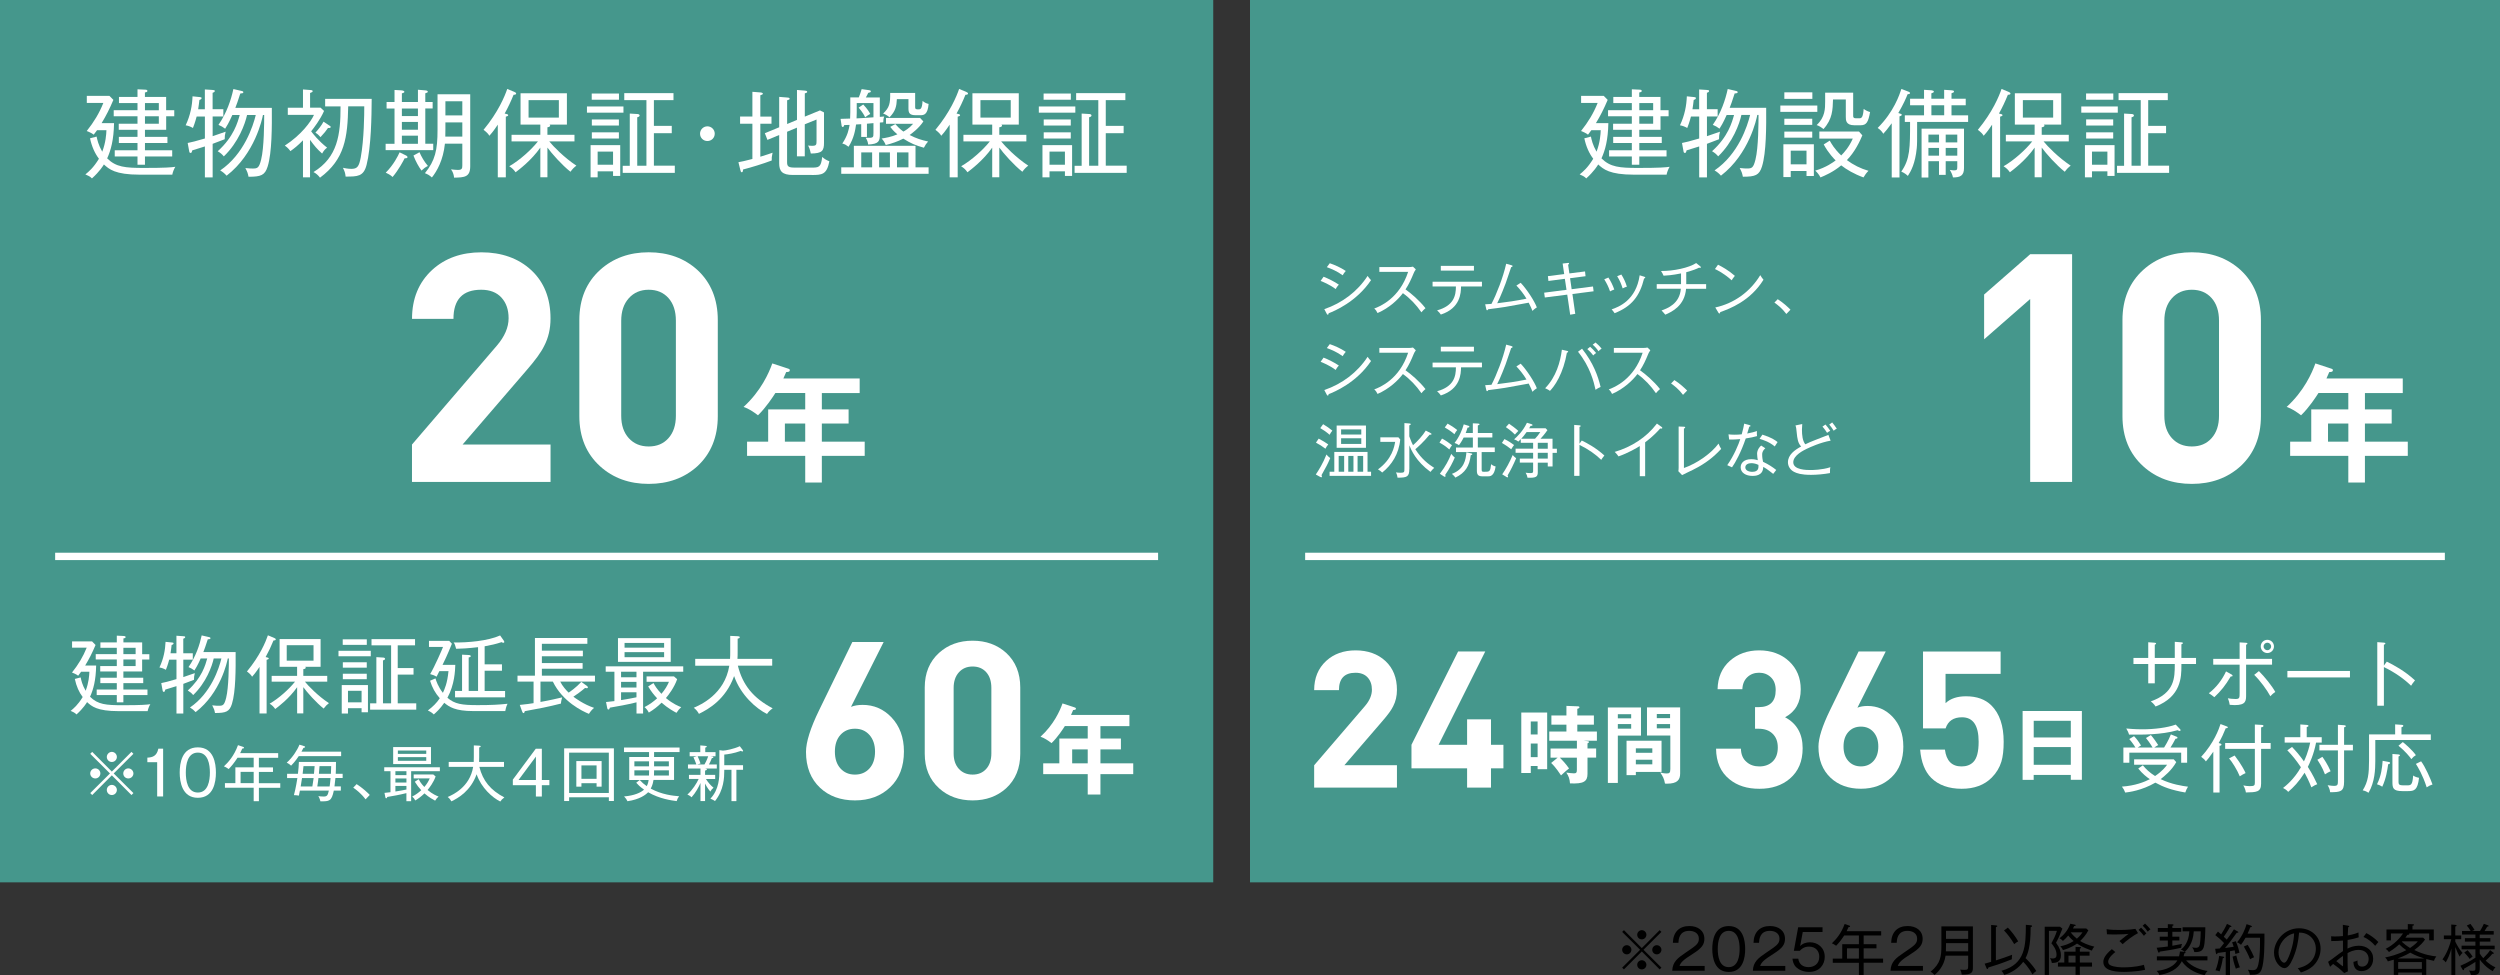 <?xml version="1.0" encoding="UTF-8"?>
<svg id="_レイヤー_2" data-name="レイヤー 2" xmlns="http://www.w3.org/2000/svg" viewBox="0 0 680 265.27">
  <rect x="0" y="0" width="680" height="265.27" fill="#333333" stroke="none"/>
  <defs>
    <style>
      .cls-1, .cls-2, .cls-3 {
        stroke-width: 0px;
      }

      .cls-4 {
        fill: none;
        stroke: #fff;
        stroke-miterlimit: 10;
        stroke-width: 2px;
      }

      .cls-2 {
        fill: #fff;
      }

      .cls-3 {
        fill: #45978c;
      }
    </style>
  </defs>
  <g id="_レイヤー_1-2" data-name="レイヤー 1">
    <g>
      <g>
        <path class="cls-1" d="M441.71,263.68l-.48-.48,4.88-4.86-4.88-4.86.48-.48,4.86,4.88,4.86-4.88.48.48-4.88,4.86,4.88,4.86-.48.48-4.86-4.88-4.86,4.88ZM443.74,258.34c0,.67-.56,1.25-1.25,1.25s-1.26-.56-1.26-1.25.57-1.25,1.26-1.25,1.25.57,1.25,1.25ZM447.82,254.26c0,.66-.54,1.25-1.25,1.25s-1.25-.57-1.25-1.25.57-1.26,1.25-1.26,1.25.57,1.25,1.26ZM447.82,262.42c0,.68-.54,1.26-1.25,1.26s-1.25-.57-1.25-1.26.57-1.24,1.25-1.24,1.25.57,1.25,1.24ZM451.91,258.34c0,.67-.56,1.25-1.26,1.25s-1.24-.56-1.24-1.25.57-1.25,1.24-1.25,1.26.57,1.26,1.25Z"/>
        <path class="cls-1" d="M463.67,262.75v1.29h-8.82c.1-2.42,1.46-3.45,3.64-4.92,2.94-1.99,3.6-2.43,3.6-3.81,0-1.54-1.37-2.12-2.62-2.12-2.78,0-2.9,2.43-2.94,3.25h-1.51c.08-2.91,1.74-4.56,4.48-4.56,2.34,0,4.09,1.26,4.09,3.48,0,1.53-.66,2.52-3.1,4.06-2.76,1.74-3.3,2.34-3.66,3.31h6.84Z"/>
        <path class="cls-1" d="M474.69,258.13c0,2.4-.6,6.24-4.47,6.24s-4.48-3.93-4.48-6.24.54-6.24,4.48-6.24,4.47,3.99,4.47,6.24ZM467.23,258.13c0,1.96.42,4.93,2.97,4.93s2.98-2.99,2.98-4.93-.42-4.94-2.97-4.94-2.98,2.94-2.98,4.94Z"/>
        <path class="cls-1" d="M485.6,262.75v1.29h-8.82c.1-2.42,1.46-3.45,3.64-4.92,2.94-1.99,3.6-2.43,3.6-3.81,0-1.54-1.37-2.12-2.62-2.12-2.78,0-2.9,2.43-2.94,3.25h-1.51c.08-2.91,1.74-4.56,4.48-4.56,2.34,0,4.09,1.26,4.09,3.48,0,1.53-.66,2.52-3.1,4.06-2.76,1.74-3.3,2.34-3.66,3.31h6.84Z"/>
        <path class="cls-1" d="M495.72,253.51h-5.37l-.71,3.83c.69-.74,1.68-1.04,2.69-1.04,2.04,0,4,1.41,4,3.97,0,2.04-1.37,4.09-4.26,4.09-1.62,0-2.79-.62-3.46-1.23-.81-.74-.99-1.7-1.06-2.38h1.58c.21,1.54,1.27,2.31,2.8,2.31,1.35,0,2.91-.75,2.91-2.83,0-1.58-1.02-2.75-2.79-2.75-1.47,0-2.17.78-2.49,1.14h-1.63l1.17-6.41h6.63v1.29Z"/>
        <path class="cls-1" d="M506.91,261.88v3.32h-1.29v-3.32h-7.11v-1.14h2.58v-3.92h4.53v-2.37h-4c-.88,1.36-1.59,2.19-2.19,2.79-.67-.48-.99-.58-1.17-.66,1.14-1.05,2.55-2.66,3.48-5.25l1.23.41c.17.06.25.09.25.22,0,.2-.24.21-.42.21-.25.6-.39.87-.52,1.12h9.4v1.16h-4.77v2.37h3.49v1.12h-3.49v2.79h5.29v1.14h-5.29ZM505.62,257.95h-3.24v2.79h3.24v-2.79Z"/>
        <path class="cls-1" d="M523.04,262.75v1.29h-8.82c.1-2.42,1.46-3.45,3.64-4.92,2.94-1.99,3.6-2.43,3.6-3.81,0-1.54-1.37-2.12-2.62-2.12-2.78,0-2.9,2.43-2.94,3.25h-1.51c.08-2.91,1.74-4.56,4.48-4.56,2.34,0,4.09,1.26,4.09,3.48,0,1.53-.66,2.52-3.1,4.06-2.76,1.74-3.3,2.34-3.66,3.31h6.84Z"/>
        <path class="cls-1" d="M533.6,265.11c-.04-.35-.18-.92-.43-1.38.36.06.79.07,1.17.07.88,0,1-.13,1-1.09v-2.76h-6.15c-.42,3.01-2.32,4.67-3,5.26-.14-.15-.54-.64-1.07-.9,2.75-2.22,2.94-4.33,2.94-6.97v-5.36h8.57v10.93c0,1.42,0,2.24-3.03,2.19ZM535.34,256.54h-6.03v.9c0,.58-.01,1.05-.03,1.32h6.06v-2.22ZM535.34,253.17h-6.03v2.21h6.03v-2.21Z"/>
        <path class="cls-1" d="M547.25,260.91c-2.87,1.17-5.16,1.88-6.41,2.25-.08.27-.13.42-.29.42-.12,0-.19-.17-.22-.25l-.51-1.21c.36-.09.85-.23,1.77-.5v-10.03l1.33.12c.17.02.34.03.34.21,0,.12-.12.16-.38.27v9.04c1.49-.46,2.97-.98,4.42-1.54-.07.43-.1.87-.07,1.23ZM552.83,265.06c-.28-.51-1.15-2.12-2.52-3.44-1.26,1.74-3.1,2.94-5.16,3.57-.22-.5-.4-.74-.75-1.14,6.57-1.8,6.6-6.86,6.63-12.5l1.35.12c.13.01.34.04.34.23,0,.16-.21.24-.38.3,0,5.52-.87,7.45-1.4,8.41.24.23,1.77,1.63,2.93,3.51-.47.32-.66.51-1.05.93ZM547.86,256.8c-.72-1.31-1.89-2.81-2.77-3.72l1.04-.77c.94.96,2.13,2.48,2.82,3.74-.3.17-.73.43-1.08.75Z"/>
        <path class="cls-1" d="M559.25,256.44c1.02,1.38,1.33,2.46,1.33,3.38,0,1.81-1.2,2.12-2.49,2.1-.09-.64-.3-1-.5-1.33.18.06.36.12.67.12.9,0,1.12-.39,1.12-1.02,0-1.49-.96-2.58-1.4-3.11.51-.92,1.08-2,1.5-3.38h-2.17v11.99h-1.15v-13.11h4.18l.63.51c-.6,1.6-1.12,2.74-1.74,3.85ZM565.72,262.92v2.25h-1.17v-2.25h-4.79v-1.11h1.73v-2.96h3.06v-1.3l1.28.06c.18.01.22.08.22.17,0,.08-.01.15-.33.24v.84h2.64v1.09h-2.64v1.86h3.31v1.11h-3.31ZM569,258.57c-.92-.31-2.57-.9-4.05-1.92-1.63,1.16-3.24,1.61-3.83,1.77-.18-.48-.58-.9-.71-1.02,1.19-.27,2.29-.58,3.62-1.44-.84-.71-1.26-1.22-1.47-1.49-.53.6-.79.92-1.44,1.46-.18-.18-.54-.53-.95-.71,1.1-.83,2.27-2.08,2.96-3.96l1.21.24c.12.03.25.06.25.18,0,.17-.15.18-.42.2-.1.22-.12.27-.33.67h3.63l.56.51c-.63,1.29-1.74,2.43-2.24,2.9.65.39,2.07,1.12,3.87,1.53-.27.29-.46.53-.67,1.08ZM564.55,259.95h-1.92v1.86h1.92v-1.86ZM563.23,253.6c.53.74,1.31,1.42,1.68,1.72.84-.7,1.25-1.32,1.53-1.72h-3.21Z"/>
        <path class="cls-1" d="M577.69,264.36c-3.45,0-5.58-.71-5.58-2.73,0-.9.54-1.98,2.31-3.46l.95.78c-.3.24-1.95,1.54-1.95,2.61,0,.57.33.82.51.93,1.07.62,3.13.63,3.62.63,3.1,0,4.9-.5,5.59-.69.13.63.22,1.01.33,1.35-2.34.57-5.61.58-5.77.58ZM577.34,256.81c-.1-.12-.57-.55-.85-.84,1.62-1.32,1.92-1.54,2.49-1.96-.61.06-1.69.17-3.64.17-1.2,0-1.67-.03-2.25-.06l-.1-1.39c1.02.2,2.49.22,3.55.22.43,0,2.54,0,4.29-.3l.71,1.16c-1.22.6-3.25,2.11-4.19,3.01ZM583.15,254.55c-.43-.58-.9-1.11-1.45-1.62l.67-.6c.33.3.99.96,1.44,1.57-.33.25-.42.33-.66.65ZM584.2,253.42c-.5-.72-.81-1.09-1.4-1.63l.65-.57c.54.46,1.09,1.09,1.47,1.56-.39.25-.57.45-.72.65Z"/>
        <path class="cls-1" d="M593.28,257.79c-2.02.5-4.75.89-5.83,1.05-.02.1-.06.3-.23.3-.1,0-.17-.12-.21-.23l-.4-1.12c1.18-.1,2.73-.3,3.04-.34v-1.63h-2.2v-1.04h2.2v-1.32h-2.73v-1.04h2.73v-1.04l1.23.03c.13,0,.33.06.33.18s-.11.17-.33.25v.57h2.42v1.04h-2.42v1.32h1.91v1.04h-1.91v1.44c1.88-.34,2.08-.39,2.64-.51-.15.33-.24.67-.24,1.05ZM599.7,265.26c-1.57-.33-4.56-1.27-6.24-3.82-.56,1.05-1.84,3.06-6.12,3.76-.18-.5-.36-.72-.72-1.11,1.06-.13,4.29-.54,5.62-2.86h-5.57v-1.11h6.03c.18-.67.21-.97.24-1.33l1.02.09c.1.02.2.02.3.04-.31-.31-.75-.52-1.06-.64.76-.54,2.13-1.92,2.31-4.95h-1.84v-1.12h6.18c0,1.28-.08,4.38-.45,5.46-.27.76-.74,1.37-2.55,1.3-.12-.6-.21-.79-.58-1.32.21.06.58.15,1,.15.32,0,.93,0,1.09-.96.18-1.12.24-3.01.24-3.51h-1.89c-.21,3.36-1.7,4.84-2.43,5.59.06.02.19.06.19.18,0,.15-.22.21-.34.22-.06.29-.09.5-.18.79h6.48v1.11h-5.83c1.71,1.92,4.32,2.67,5.87,2.88-.32.31-.6.67-.77,1.15Z"/>
        <path class="cls-1" d="M608.61,253.32c.09.04.22.15.22.25,0,.17-.21.15-.43.14-.29.38-1.53,2.1-1.79,2.43-.64.83-.84,1.05-1.41,1.72.67-.08,1.23-.17,2.36-.34-.2-.66-.32-.96-.44-1.2l1.02-.31c.63,1.47.85,2.46,1,3.12-.66.18-.95.3-1.1.38-.03-.19-.06-.4-.22-1.03-.18.04-1.16.22-1.26.25v6.48h-1.16v-6.3c-.64.09-1.08.15-2.21.29-.06.19-.12.34-.25.34-.15,0-.22-.27-.24-.39l-.17-1.08c.36-.02.99-.06,1.23-.08.38-.41.67-.81,1.18-1.47-.75-.83-1.32-1.32-2.38-2.17l.72-.96c.52.43.7.6.87.75.32-.46,1.17-1.89,1.59-2.85l.99.48c.13.06.23.17.23.25,0,.13-.21.13-.29.13h-.13c-.2.36-.69,1.26-1.67,2.64.06.04.54.52.81.78.11-.13,1.44-1.92,1.95-2.8l.96.55ZM604.66,260.19c.13.03.32.08.32.21s-.12.18-.38.25c-.17,1.26-.46,2.37-.87,3.57-.33-.14-.72-.26-1.12-.3.45-.97.88-2.79,1-3.91l1.05.18ZM608.28,259.9c.2.96.46,1.91.96,3.22-.13.03-.67.14-1.09.38-.62-1.77-.79-2.7-.89-3.3l1.02-.3ZM615.93,253.92c.02,2.44.02,7.69-.78,9.78-.48,1.26-1.35,1.49-3.18,1.46-.06-.5-.29-.99-.54-1.4.25.04.75.12,1.28.12,1.05,0,1.48-.29,1.83-3.31.1-.99.21-2.43.18-5.5h-3.94c-.54.95-.83,1.38-1.23,1.92-.39-.38-.92-.6-1.06-.67,1.45-1.8,2.17-3.53,2.58-4.95l1.12.38c.21.08.33.18.33.25,0,.14-.12.18-.46.24-.21.53-.43,1.12-.71,1.7h4.59ZM611.37,256.99c1.09,1.83,1.5,2.76,1.74,3.38-.2.08-.66.27-1.1.54-.42-1.14-1.15-2.54-1.69-3.45l1.05-.46Z"/>
        <path class="cls-1" d="M629.42,262.48c-1.2,1.26-2.87,1.8-3.58,2.04-.44-.71-.65-.93-.86-1.16,4.47-.95,4.93-4.06,4.93-5.28,0-2.49-1.86-4.46-4.56-4.41-.19,2.21-.57,4.42-1.63,6.92-.83,1.95-1.54,2.74-2.37,2.74-1.11,0-2.82-1.74-2.82-4.2,0-3.12,2.77-6.64,6.81-6.64,3.21,0,5.86,2.14,5.86,5.56,0,1.54-.57,3.15-1.78,4.42ZM619.76,259.06c0,1.62.88,2.8,1.53,2.8s1.18-1.42,1.54-2.37c1.05-2.83,1.14-4.86,1.17-5.62-2.54.55-4.25,3.07-4.25,5.19Z"/>
        <path class="cls-1" d="M642.37,264.15c-1.54,0-2.21-1.02-2.24-2.52.27-.04.78-.21,1.11-.38-.01.56-.08,1.67,1.26,1.67,1.09,0,1.77-.9,1.77-2.08,0-1.38-.98-2.47-2.73-2.47-1.41,0-2.43.55-3.01.87,0,1.23,0,3.84.1,4.96l-1.02.48c-1.16-1.18-2.12-1.86-3-2.49-.46.43-.52.5-.83.78l-.54-1.36c.24-.14.84-.57,1.07-.74,2.12-1.59,2.31-1.75,2.98-2.16-.01-1.41-.01-1.56-.01-2.88-1.25.09-1.63.14-3.18.14l-.03-1.31c.33.04.55.06,1.09.06.58,0,1.47-.04,2.12-.11,0-1.51,0-1.68-.03-3.06l1.42.24c.2.03.32.06.32.19,0,.17-.17.21-.29.23-.09,1.25-.1,1.88-.12,2.23.36-.06,1.73-.29,2.92-.81.02.21.03,1.17.06,1.33-.55.17-1.61.5-3.01.71-.02,1.36-.03,1.51-.03,2.35.75-.38,1.79-.78,3.06-.78,2.24,0,3.92,1.33,3.92,3.56,0,2.08-1.46,3.34-3.13,3.34ZM637.3,259.99c-.64.45-1.24.93-1.83,1.44.85.71,1.69,1.39,1.75,1.39.09,0,.07-.09.09-.3.01-.3-.02-2.13-.02-2.54ZM646.04,257.26c-.76-.9-1.89-1.89-3.18-2.4l.78-1.06c1.04.52,2.39,1.46,3.27,2.43-.24.25-.53.6-.87,1.04Z"/>
        <path class="cls-1" d="M662.02,261.34c-.5-.11-1.02-.2-2.08-.48v4.33h-1.18v-.66h-6.45v.66h-1.2v-4.16c-1.07.32-1.25.36-1.62.47-.21-.54-.57-.92-.74-1.08,1.09-.2,3.29-.68,5.76-1.98-.76-.52-1.21-.85-1.92-1.58-1.23,1.14-2.35,1.83-2.8,2.1-.12-.18-.34-.51-.9-.87,2.33-1.14,4.08-3.15,4.73-4.18h-3.29v1.88h-1.21v-2.97h5.8v-1.47l1.37.04c.18,0,.33.04.33.18,0,.15-.19.19-.43.24v1h5.8v2.96h-1.25v-1.86h-5.49s.09.09.09.15c0,.18-.27.2-.55.23-.09.17-.2.34-.51.75h4.8l.53.51c-.54.78-1.23,1.62-2.92,2.86,2.7,1.35,5.05,1.64,6,1.74-.41.51-.56.9-.65,1.19ZM655.59,259.12c-.22.14-1.37.83-3.43,1.58h7.24c-.9-.29-2.31-.72-3.81-1.58ZM658.75,261.69h-6.45v1.84h6.45v-1.84ZM653.42,256.05l-.11.12c.57.52,1.17,1.03,2.22,1.68,1.38-.92,1.88-1.51,2.1-1.8h-4.21Z"/>
        <path class="cls-1" d="M667.84,265.2h-1.06v-7.2c-.45,1.67-1.02,2.88-1.53,3.75-.3-.38-.51-.55-.9-.79,1.3-1.8,2.07-4.03,2.4-5.5h-2.02v-1.02h2.01v-2.97l1.12.09c.08,0,.34.06.34.2s-.08.15-.36.25v2.43h1.61v1.02h-1.61v.67c.36.77,1.17,2.21,1.98,3.08-.43.34-.69.78-.81.98-.41-.74-.72-1.44-1.17-2.6v7.62ZM674.49,255.18h2.89v.94h-2.89v1.11h4.06v.99h-4.06v1.15c.33.53.69.96.96,1.25.97-.96,1.53-1.62,1.84-2.19l.85.62c.17.12.18.21.18.25,0,.17-.24.15-.42.15-.58.77-1.52,1.59-1.8,1.84.83.78,1.68,1.4,2.67,1.83-.46.46-.63.83-.73,1.04-1.8-.96-3.04-2.46-3.55-3.17v2.22c0,1.77-.45,2.04-2.36,2.06-.15-.54-.31-.95-.58-1.29.24.04.51.08.98.08.73,0,.78-.15.78-.68v-1.74c-1.27.81-1.74,1.11-3.07,1.83,0,.15.01.42-.2.42-.12,0-.2-.11-.29-.27l-.52-.93c.87-.38,2.5-1.11,4.08-2.19v-2.28h-3.76v-.99h3.76v-1.11h-2.86v-.94h2.86v-.99h-3.64v-.96h2.34c-.34-.62-.72-1.08-1.05-1.48l1-.45c.51.64.88,1.25,1.12,1.65l-.72.29h2.2c.09-.13.69-1.11,1.04-1.96l1.11.39c.08.03.21.12.21.21,0,.12-.17.15-.39.17-.14.25-.32.57-.74,1.2h2.5v.96h-3.81v.99ZM671.19,258.45c.72.78,1.09,1.32,1.36,1.74-.45.33-.54.39-.81.64-.46-.71-1.2-1.48-1.46-1.75l.9-.63Z"/>
      </g>
      <rect class="cls-3" width="330" height="240"/>
      <g>
        <path class="cls-2" d="M46.87,47.51h-8.89c-6.68,0-8.32-1.51-9.72-2.78-.16.29-1.12,1.87-3.25,3.8-.52-.55-1.07-.78-1.79-1.09.91-.75,2.18-1.77,3.69-4.26-1.09-1.43-1.95-3.3-2.42-5.56l1.79-.47c.18.86.47,2.26,1.53,4.11.96-2.52,1.09-4.68,1.14-5.85h-2.55c-.29.39-.52.7-.91,1.22-.49-.44-1.66-.91-1.9-.99,2-2.52,3.41-4.86,4.52-7.64h-4.5v-1.92h6.16l1.07,1.09c-1.07,2.52-2,4.34-3.2,6.32h3.38c-.08,4.6-.88,7.41-1.87,9.59,2.42,2.39,4.91,2.6,10.04,2.6,5.9,0,7.44-.16,8.5-.31-.42.68-.73,1.56-.83,2.16ZM45.2,31.62v3.69h-5.77v1.92h6.11v1.66h-6.11v1.98h7.41v1.69h-7.41v2.24h-2.03v-2.24h-6.19v-1.69h6.19v-1.98h-5.07v-1.66h5.07v-1.92h-5.1v-1.66h5.1v-2.03h-6.47v-1.64h6.47v-1.95h-5.04v-1.66h5.04v-2.08l2.13.1c.26,0,.57.08.57.34,0,.21-.16.34-.68.42v1.22h5.77v3.61h2.21v1.64h-2.21ZM43.2,28.04h-3.77v1.95h3.77v-1.95ZM43.2,31.62h-3.77v2.03h3.77v-2.03Z"/>
        <path class="cls-2" d="M60.75,29.7v1.98h-2.91v5.36c.49-.16,2.81-.96,3.54-1.22-.21.83-.26,1.22-.26,2.05-.57.21-2.99,1.14-3.28,1.25v9.13h-2.11v-8.42c-1.14.36-2.47.78-3.43,1.07-.1.39-.16.7-.44.7s-.34-.18-.39-.42l-.42-2.29c1.3-.26,1.77-.39,4.68-1.22v-5.98h-2.24c-.08.26-.39,1.56-1.01,3.12-.62-.36-1.25-.6-1.98-.73,1.3-2.76,1.77-5.36,1.87-7.88l2.03.21c.16.03.44.05.44.26,0,.31-.36.44-.6.52-.1.78-.21,1.82-.34,2.52h1.82v-5.38l2.03.13c.42.03.68.05.68.29,0,.29-.42.44-.6.49v4.47h2.91ZM63.19,31.29c-.94,2.13-1.59,3.17-1.95,3.72-.75-.55-1.01-.7-1.82-1.04,2.26-3.25,3.43-6.84,4.06-9.75l2.24.52c.16.03.47.1.47.34,0,.29-.29.31-.83.36-.57,1.85-1.14,3.38-1.35,3.9h9.93c.03,5.07.05,12.14-1.14,15.96-.75,2.37-1.79,2.78-5.2,2.78-.21-1.04-.31-1.3-.86-2.37.86.13,1.9.13,2.03.13,1.27,0,1.69-.16,2.26-2.44.81-3.22.83-10.17.83-12.12h-.34c-.18.99-2.16,10.56-9.88,16.51-.57-.62-.96-.96-1.74-1.43,6.5-4.42,8.94-12.09,9.67-15.08h-2.37c-.52,2.39-2.31,7.41-6.32,11.26-.55-.65-.86-.91-1.66-1.4,4.37-3.95,5.43-7.88,5.98-9.85h-2Z"/>
        <path class="cls-2" d="M87.61,41.76c-1.4-1.25-2.08-2.08-3.28-3.72v10.19h-1.92v-10.06c-1.4,1.43-2.39,2.21-3.43,2.94-.13-.21-.68-.96-1.51-1.51,4.5-2.91,7.12-6.53,7.93-8.35h-7.12v-1.95h4.13v-4.97l2.08.16c.26.03.55.03.55.31,0,.23-.18.29-.7.49v4h2.86l.94.88c-.99,2.31-2.83,4.71-3.51,5.54.42.57,1.92,2.55,4.34,4.45-.57.42-.88.78-1.35,1.59ZM99.7,44.88c-.81,3.15-2.47,3.15-5.69,3.15-.13-1.07-.23-1.33-.73-2.39.36.08,1.35.29,2.29.29,1.61,0,2.08-.62,2.55-3.09.91-4.97.96-11.75.96-13.91h-4.37c-.16,8.42-.91,14.4-7.67,19.4-.49-.68-1.09-1.17-1.77-1.53,6.58-4.03,7.36-10.14,7.36-17.86h-4.19v-2.05h12.66c-.03,4.6-.13,13.05-1.4,18.02ZM89.22,34.8c-.68.99-.91,1.25-2.05,2.5-.68-.78-1.07-1.04-1.38-1.22.65-.7,1.66-1.92,2.21-2.99l1.64,1.09c.23.16.31.21.31.36,0,.26-.31.31-.73.26Z"/>
        <path class="cls-2" d="M104.89,40.85v-1.74h2.42v-9.59h-2.16v-1.77h2.16v-3.28l1.82.1c.65.03.86.26.86.39,0,.23-.21.29-.68.44v2.34h4.37v-3.33l2.08.18c.34.03.6.16.6.34,0,.23-.18.29-.68.44v2.37h2v1.77h-2v9.59h2.16v1.74h-12.95ZM110.07,43.04c-.36.73-1.64,3.15-3.28,5.1-.65-.62-1.51-1.01-1.87-1.17,2.16-2.16,3.33-4.55,3.77-5.54l1.79.88c.18.08.36.26.36.44,0,.23-.26.34-.78.29ZM113.68,29.52h-4.37v2.05h4.37v-2.05ZM113.68,33.16h-4.37v2.13h4.37v-2.13ZM113.68,36.9h-4.37v2.21h4.37v-2.21ZM114.64,46.39c-.73-1.01-1.53-2.39-2.18-4.08l1.64-.91c.57,1.3,1.22,2.44,2.29,3.74-.81.42-1.04.62-1.74,1.25ZM123.51,48.32c-.05-.55-.21-1.43-.83-2.26.44.08,1.46.16,1.87.16,1.09,0,1.2-.39,1.2-1.25v-5.9h-4.73c-.47,4.52-2.18,7.49-3.54,9.2-.75-.65-.99-.78-1.9-1.17,2.78-3.43,3.43-6.24,3.43-11.8v-9.67h8.89v19.6c0,2.94-1.56,3.04-4.39,3.09ZM125.75,33.29h-4.6v1.82c0,.49-.03,1.43-.03,2.05h4.63v-3.87ZM125.75,27.54h-4.6v3.85h4.6v-3.85Z"/>
        <path class="cls-2" d="M137.58,48.24h-2.18v-14.33c-1.27,1.9-1.9,2.6-2.29,3.02-.29-.49-.7-.96-1.59-1.61,4-4.84,5.77-9.13,6.45-11.13l1.98.83c.23.1.44.23.44.42,0,.31-.42.34-.7.34-.7,1.74-1.48,3.41-2.42,5.1.57.13.96.21.96.44,0,.21-.21.29-.65.42v16.51ZM148.89,48.21h-1.92v-8.06c-2.44,3.48-5.77,5.98-6.73,6.71-.52-.73-.88-1.09-1.72-1.64,2.83-1.61,6.01-4.5,7.8-6.76h-7.18v-1.79h7.83v-2.78h-5.38v-8.53h12.61v8.53h-4.73c.05.05.18.13.18.26,0,.34-.49.44-.75.47v2.05h7.36v1.79h-6.86c1.04,1.3,4.03,4.39,7.38,6.6-.65.49-1.04.88-1.61,1.66-2.29-1.79-5.15-5.02-6.27-6.58v8.06ZM143.77,27.23v4.76h8.24v-4.76h-8.24Z"/>
        <path class="cls-2" d="M159.65,30.64v-1.69h9.93v1.69h-9.93ZM166.75,47.85v-1.25h-4.19v1.64h-1.92v-8.76h8.06v8.37h-1.95ZM160.95,27.13v-1.69h7.41v1.69h-7.41ZM160.98,34.15v-1.66h7.36v1.66h-7.36ZM160.98,37.68v-1.69h7.36v1.69h-7.36ZM166.75,41.24h-4.19v3.56h4.19v-3.56ZM169.38,47.04v-1.95h1.92v-14.2l2.16.13c.26.03.52.16.52.39,0,.29-.36.42-.65.49v13.18h2.5v-17.84h-6.03v-1.9h13.39v1.9h-5.33v6.99h4.86v2h-4.86v8.84h5.69v1.95h-14.17Z"/>
        <path class="cls-2" d="M192.41,38.36c-1.12,0-2-.88-2-2s.91-2,2-2,2,.88,2,2-.88,2-2,2Z"/>
        <path class="cls-2" d="M209.89,43.66c-2.16.83-5.69,1.92-7.77,2.44-.03.31-.05.75-.36.75-.23,0-.29-.21-.39-.62l-.52-2.11c.86-.16,1.77-.34,3.8-.88v-9.59h-3.35v-1.95h3.35v-6.73l2.29.18c.29.03.57.18.57.34,0,.23-.47.34-.7.42v5.8h3.04v1.95h-3.04v8.97c1.82-.55,2.5-.81,3.33-1.09-.23,1.2-.26,1.35-.23,2.13ZM220.78,47.59h-5.1c-2.96,0-3.74-1.04-3.74-3.17v-7.7l-3.2,1.33-.7-1.82,3.9-1.61v-8.27l2.24.18c.44.03.6.13.6.31,0,.23-.16.29-.68.44v6.45l2.68-1.12v-8.14l2.21.18c.16,0,.57.08.57.31s-.16.29-.65.44v6.32l4.13-1.69,1.09.55v8.24c0,2.18-.47,2.91-3.59,2.94-.26-1.27-.52-1.77-.75-2.18.34.05.65.08,1.17.08,1.12,0,1.14-.36,1.14-1.4v-5.75l-3.2,1.3v8.71h-2.13v-7.8l-2.68,1.12v8.29c0,1.17.39,1.46,2.16,1.46h4.37c2.08,0,2.7,0,3.02-2.91.57.52,1.01.81,1.95,1.2-.7,3.64-2.03,3.72-4.81,3.72Z"/>
        <path class="cls-2" d="M240.26,33.26c-.1,0-.75.08-.94.08v3.09c0,1.95-.21,2.73-3.17,2.89-.1-.7-.26-1.2-.68-1.85,2.11.1,2.11-.05,2.11-1.3v-2.68c-.29.03-1.51.13-1.77.16v3.59h-1.56v-3.46c-.23.03-1.2.08-1.4.08-.21,1.48-.57,3.77-2.05,6.06-.68-.49-.91-.68-1.69-.88,1.46-2.18,1.77-3.82,1.98-5.07-.21,0-1.35.05-1.46.05-.08.29-.16.52-.42.52-.18,0-.26-.21-.29-.34l-.29-1.87c.47-.03,1.74-.05,2.6-.08.03-.29.05-1.38.05-1.72v-4.03h2.31c.29-.73.57-1.48.78-2.26l2.05.29c.36.05.44.18.44.31,0,.26-.16.29-.7.42-.21.44-.39.83-.65,1.25h3.8v5.28c.21-.03,1.01-.1,1.2-.1-.23.6-.23.86-.26,1.59ZM228.82,47.28v-1.77h3.43v-5.85h16.77v5.85h3.56v1.77h-23.77ZM237.58,28.04h-4.55v2.7c0,.57-.05,1.2-.05,1.46,1.25-.05,1.59-.08,4.6-.29v-3.87ZM235.32,31.91c-.21-.47-.62-1.3-1.77-2.63l1.25-.86c1.2,1.27,1.64,2.08,1.9,2.57-.49.26-.88.52-1.38.91ZM237.22,41.45h-2.96v4.06h2.96v-4.06ZM242.06,41.45h-2.94v4.06h2.94v-4.06ZM251.29,40.18c-2.24-.62-3.64-1.22-5.59-2.47-1.51.78-3.12,1.33-4.78,1.74-.31-.75-.62-1.25-1.12-1.77,1.01-.16,2.63-.42,4.29-1.14-1.09-.91-1.56-1.51-1.95-2.03l1.4-.75c.44.49,1.12,1.27,2.18,2.03.39-.21,1.56-.86,2.65-2.11h-7.38v-1.61h9.26l.91.96c-1.27,1.92-3.17,3.28-3.74,3.69,1.79.94,3.25,1.38,5.02,1.77-.55.62-.7.88-1.14,1.69ZM250.4,31.34h-1.3c-1.66,0-2-.57-2-1.82v-2.55h-3.15c-.1,2.03-.39,3.28-2,4.94-.47-.42-1.12-.83-1.74-1.01,1.72-1.66,1.95-2.7,1.92-5.62h6.79v3.9c0,.49.21.57.88.57.52,0,1.01,0,1.14-2.31.52.44.96.68,1.64.83-.23,2.86-1.25,3.07-2.18,3.07ZM247.1,41.45h-3.12v4.06h3.12v-4.06Z"/>
        <path class="cls-2" d="M260.49,48.24h-2.18v-14.33c-1.27,1.9-1.9,2.6-2.29,3.02-.29-.49-.7-.96-1.59-1.61,4-4.84,5.77-9.13,6.45-11.13l1.98.83c.23.1.44.23.44.42,0,.31-.42.34-.7.34-.7,1.74-1.48,3.41-2.42,5.1.57.13.96.21.96.44,0,.21-.21.29-.65.42v16.51ZM271.8,48.21h-1.92v-8.06c-2.44,3.48-5.77,5.98-6.73,6.71-.52-.73-.88-1.09-1.72-1.64,2.83-1.61,6.01-4.5,7.8-6.76h-7.18v-1.79h7.83v-2.78h-5.38v-8.53h12.61v8.53h-4.73c.05.05.18.13.18.26,0,.34-.49.44-.75.47v2.05h7.36v1.79h-6.86c1.04,1.3,4.03,4.39,7.38,6.6-.65.49-1.04.88-1.61,1.66-2.29-1.79-5.15-5.02-6.27-6.58v8.06ZM266.68,27.23v4.76h8.24v-4.76h-8.24Z"/>
        <path class="cls-2" d="M282.56,30.64v-1.69h9.93v1.69h-9.93ZM289.66,47.85v-1.25h-4.19v1.64h-1.92v-8.76h8.06v8.37h-1.95ZM283.86,27.13v-1.69h7.41v1.69h-7.41ZM283.89,34.15v-1.66h7.36v1.66h-7.36ZM283.89,37.68v-1.69h7.36v1.69h-7.36ZM289.66,41.24h-4.19v3.56h4.19v-3.56ZM292.29,47.04v-1.95h1.92v-14.2l2.16.13c.26.03.52.16.52.39,0,.29-.36.42-.65.49v13.18h2.5v-17.84h-6.03v-1.9h13.39v1.9h-5.33v6.99h4.86v2h-4.86v8.84h5.69v1.95h-14.17Z"/>
      </g>
      <g>
        <path class="cls-2" d="M40.14,193.43h-7.86c-5.91,0-7.36-1.33-8.6-2.46-.14.25-.99,1.66-2.87,3.36-.46-.48-.94-.69-1.59-.97.8-.67,1.93-1.56,3.27-3.77-.97-1.26-1.72-2.92-2.14-4.92l1.59-.41c.16.76.41,2,1.36,3.63.85-2.23.97-4.14,1.01-5.17h-2.25c-.25.34-.46.62-.8,1.08-.44-.39-1.47-.8-1.68-.87,1.77-2.23,3.01-4.3,4-6.76h-3.98v-1.7h5.45l.94.97c-.94,2.23-1.77,3.84-2.83,5.59h2.99c-.07,4.07-.78,6.55-1.66,8.49,2.14,2.12,4.35,2.3,8.88,2.3,5.22,0,6.58-.14,7.52-.28-.37.6-.64,1.38-.74,1.91ZM38.66,179.38v3.26h-5.1v1.7h5.4v1.47h-5.4v1.75h6.55v1.5h-6.55v1.98h-1.79v-1.98h-5.47v-1.5h5.47v-1.75h-4.48v-1.47h4.48v-1.7h-4.51v-1.47h4.51v-1.79h-5.73v-1.45h5.73v-1.72h-4.46v-1.47h4.46v-1.84l1.89.09c.23,0,.51.07.51.3,0,.18-.14.3-.6.37v1.08h5.1v3.2h1.95v1.45h-1.95ZM36.89,176.21h-3.33v1.72h3.33v-1.72ZM36.89,179.38h-3.33v1.79h3.33v-1.79Z"/>
        <path class="cls-2" d="M52.44,177.68v1.75h-2.58v4.74c.44-.14,2.48-.85,3.13-1.08-.18.74-.23,1.08-.23,1.82-.51.18-2.64,1.01-2.9,1.1v8.07h-1.86v-7.45c-1.01.32-2.18.69-3.04.94-.09.35-.14.62-.39.62s-.3-.16-.34-.37l-.37-2.02c1.15-.23,1.56-.34,4.14-1.08v-5.29h-1.98c-.07.23-.34,1.38-.9,2.76-.55-.32-1.1-.53-1.75-.64,1.15-2.44,1.56-4.74,1.66-6.97l1.79.18c.14.02.39.05.39.23,0,.28-.32.39-.53.46-.09.69-.18,1.61-.3,2.23h1.61v-4.76l1.79.12c.37.02.6.05.6.25,0,.25-.37.39-.53.44v3.96h2.58ZM54.6,179.08c-.83,1.88-1.4,2.8-1.72,3.29-.67-.48-.9-.62-1.61-.92,2-2.87,3.04-6.05,3.59-8.62l1.98.46c.14.02.41.09.41.3,0,.25-.25.28-.74.32-.51,1.63-1.01,2.99-1.2,3.45h8.78c.02,4.48.05,10.74-1.01,14.12-.67,2.09-1.59,2.46-4.6,2.46-.18-.92-.28-1.15-.76-2.09.76.12,1.68.12,1.79.12,1.13,0,1.49-.14,2-2.16.71-2.85.74-8.99.74-10.71h-.3c-.16.87-1.91,9.34-8.74,14.6-.51-.55-.85-.85-1.54-1.26,5.75-3.91,7.91-10.69,8.55-13.34h-2.09c-.46,2.12-2.05,6.55-5.59,9.96-.48-.57-.76-.8-1.47-1.24,3.86-3.5,4.81-6.97,5.29-8.71h-1.77Z"/>
        <path class="cls-2" d="M72.52,194.07h-1.93v-12.67c-1.13,1.68-1.68,2.3-2.02,2.67-.25-.44-.62-.85-1.4-1.43,3.54-4.28,5.1-8.07,5.7-9.84l1.75.74c.21.09.39.21.39.37,0,.28-.37.3-.62.3-.62,1.54-1.31,3.01-2.14,4.51.51.12.85.18.85.39,0,.18-.18.25-.58.37v14.6ZM82.52,194.05h-1.7v-7.13c-2.16,3.08-5.1,5.29-5.96,5.93-.46-.64-.78-.97-1.52-1.45,2.51-1.43,5.31-3.98,6.9-5.98h-6.35v-1.59h6.92v-2.46h-4.76v-7.54h11.15v7.54h-4.19s.16.12.16.23c0,.3-.44.39-.67.41v1.82h6.51v1.59h-6.07c.92,1.15,3.56,3.89,6.53,5.84-.57.44-.92.78-1.43,1.47-2.02-1.59-4.55-4.44-5.54-5.82v7.13ZM77.99,175.49v4.21h7.29v-4.21h-7.29Z"/>
        <path class="cls-2" d="M92.07,178.51v-1.5h8.78v1.5h-8.78ZM98.35,193.73v-1.1h-3.7v1.45h-1.7v-7.75h7.13v7.4h-1.72ZM93.22,175.4v-1.5h6.55v1.5h-6.55ZM93.25,181.61v-1.47h6.51v1.47h-6.51ZM93.25,184.74v-1.49h6.51v1.49h-6.51ZM98.35,187.89h-3.7v3.15h3.7v-3.15ZM100.67,193.02v-1.72h1.7v-12.56l1.91.12c.23.02.46.14.46.34,0,.25-.32.37-.57.44v11.66h2.21v-15.77h-5.33v-1.68h11.84v1.68h-4.71v6.19h4.3v1.77h-4.3v7.82h5.04v1.72h-12.53Z"/>
        <path class="cls-2" d="M137.41,193.41h-8.71c-4.85,0-6.53-1.13-7.86-2.25-1.15,1.68-2.32,2.71-2.85,3.17-.34-.34-.74-.67-1.61-1.08,1.38-1.06,2.37-2.02,3.24-3.33-1.29-1.47-2.05-2.87-2.64-4.76l1.47-.64c.18.64.71,2.28,2.02,3.93.48-1.06,1.2-2.58,1.52-5.91h-2.48c-.46.9-.51.99-.76,1.52-.46-.28-.87-.48-1.75-.71,1.17-1.91,3.38-6.97,3.5-7.38h-3.82v-1.66h5.5l.74.78c-1.24,3.08-2.16,4.97-2.55,5.75h3.47c-.05,1.54-.18,5.36-2.14,8.95,2,1.72,3.91,2,8.23,2,3.68,0,5.66-.11,8.12-.37-.41.83-.55,1.61-.62,2ZM123.77,189.66v-1.72h1.91v-9.87l1.84.09c.3.02.53.11.53.32,0,.25-.39.32-.57.35v9.11h2.55v-11.91c-2.87.34-4.58.41-5.96.44-.32-1.15-.35-1.26-.69-1.72,3.75.07,9.36-.41,12.65-1.91l.99,1.4c.09.12.14.28.14.37,0,.18-.11.23-.28.23-.11,0-.25-.05-.44-.18-1.75.58-2.78.78-4.62,1.13v4.9h4.71v1.75h-4.71v5.52h5.56v1.72h-13.61Z"/>
        <path class="cls-2" d="M152.37,185.38c.64,1.29,1.63,2.37,2.3,3.01.39-.25,1.98-1.33,3.45-2.92l1.47,1.06c.11.09.32.25.32.44,0,.09-.05.23-.32.23-.14,0-.32-.05-.46-.07-1.06.92-2.51,1.95-3.17,2.37.44.34,2.78,2.09,5.63,3.04-.62.53-.99.97-1.4,1.63-1.75-.71-7.13-3.26-9.82-8.78h-3.36v5.54c2.62-.46,4.48-.92,5.89-1.24-.12.34-.32,1.26-.32,1.68-3.61.92-5.93,1.36-9.84,2.07-.05.23-.14.53-.32.53-.25,0-.35-.32-.44-.55l-.6-1.68c1.84-.18,2.85-.34,3.75-.48v-5.86h-4.37v-1.61h4.74v-10.26h14.26v1.59h-12.37v1.86h11.15v1.52h-11.15v1.86h11.08v1.54h-11.08v1.89h14.44v1.61h-9.45Z"/>
        <path class="cls-2" d="M174.92,182.71v11.38h-1.79v-3.06c-2.67.67-5.06,1.08-7.24,1.45-.11.35-.18.51-.41.51-.21,0-.3-.25-.32-.41l-.32-1.63c.53-.05,1.15-.12,2.28-.25v-7.98h-2.37v-1.47h21.09v1.47h-10.9ZM168.09,180.02v-6.44h14.35v6.44h-14.35ZM173.12,182.71h-4.19v1.5h4.19v-1.5ZM173.12,185.47h-4.19v1.54h4.19v-1.54ZM173.12,188.3h-4.19v2.12c2.14-.34,2.39-.39,4.19-.76v-1.36ZM180.64,174.87h-10.76v1.29h10.76v-1.29ZM180.64,177.38h-10.76v1.38h10.76v-1.38ZM184,193.89c-.64-.34-2.3-1.22-4.05-2.76-1.17,1.15-2.18,1.91-3.47,2.69-.39-.71-.58-.97-1.17-1.49,1.47-.76,2.37-1.45,3.43-2.39-.94-1.01-1.61-1.86-2.44-3.22l1.45-.94c.34.64.83,1.54,2.16,2.94,1.01-1.17,1.63-2.28,2.05-3.27h-6.09v-1.47h7.45l.87.76c-.8,2.3-2.37,4.32-3.06,5.13,1.93,1.61,3.5,2.23,4.16,2.48-.64.6-.74.74-1.29,1.54Z"/>
        <path class="cls-2" d="M208.65,194.21c-2.97-1.45-7.22-5.2-8.97-10.32-2.3,6.39-6.99,9.01-9.57,10.28-.34-.64-.74-1.13-1.4-1.66,1.75-.76,8.39-3.63,9.66-11.43h-9.27v-1.86h9.47c.05-.83.05-1.22.05-1.91v-4.35l2.05.09c.3.02.55.07.55.28,0,.28-.37.34-.58.39v3.7c0,.67,0,1.01-.05,1.79h9.45v1.86h-9.34c1.31,5.27,4.21,8.83,9.47,11.59-.78.57-1.15.94-1.54,1.54Z"/>
      </g>
      <g>
        <path class="cls-2" d="M25.08,216.25l-.53-.53,5.36-5.34-5.36-5.34.53-.53,5.34,5.36,5.34-5.36.53.53-5.36,5.34,5.36,5.34-.53.53-5.34-5.36-5.34,5.36ZM27.3,210.37c0,.74-.61,1.37-1.37,1.37s-1.39-.61-1.39-1.37.63-1.37,1.39-1.37,1.37.63,1.37,1.37ZM31.79,205.89c0,.73-.59,1.37-1.37,1.37s-1.37-.63-1.37-1.37.63-1.38,1.37-1.38,1.37.63,1.37,1.38ZM31.79,214.86c0,.74-.59,1.39-1.37,1.39s-1.37-.63-1.37-1.39.63-1.37,1.37-1.37,1.37.63,1.37,1.37ZM36.29,210.37c0,.74-.61,1.37-1.39,1.37s-1.37-.61-1.37-1.37.63-1.37,1.37-1.37,1.39.63,1.39,1.37Z"/>
        <path class="cls-2" d="M44.37,216.64h-1.62v-9.32h-2.67v-1.24c1.39-.07,2.56-.4,2.99-2.44h1.3v13Z"/>
        <path class="cls-2" d="M58.73,210.14c0,2.64-.66,6.86-4.92,6.86s-4.93-4.32-4.93-6.86.59-6.86,4.93-6.86,4.92,4.39,4.92,6.86ZM50.54,210.14c0,2.16.46,5.43,3.27,5.43s3.28-3.28,3.28-5.43-.46-5.43-3.27-5.43-3.28,3.23-3.28,5.43Z"/>
        <path class="cls-2" d="M70.42,214.27v3.65h-1.42v-3.65h-7.82v-1.25h2.84v-4.3h4.98v-2.61h-4.4c-.97,1.5-1.75,2.41-2.41,3.07-.74-.53-1.09-.64-1.29-.73,1.25-1.15,2.8-2.92,3.83-5.77l1.35.45c.18.07.28.1.28.25,0,.21-.26.23-.46.23-.28.66-.43.96-.58,1.24h10.34v1.27h-5.25v2.61h3.84v1.24h-3.84v3.07h5.82v1.25h-5.82ZM69,209.94h-3.56v3.07h3.56v-3.07Z"/>
        <path class="cls-2" d="M92.79,204.45v1.22h-11.53c-.97,1.45-1.73,2.24-2.08,2.59-.58-.53-.94-.69-1.19-.81,1.58-1.4,2.9-3.46,3.46-4.9l1.29.4c.1.03.25.1.25.21,0,.17-.13.2-.46.28-.1.2-.2.41-.53,1.01h10.79ZM91.39,207.24c0,1.85-.05,2.87-.07,3.23h1.88v1.15h-1.96c-.13,1.34-.15,1.44-.26,2.28h1.73v1.14h-1.91c-.61,2.94-1.24,2.94-3.65,2.92-.03-.13-.18-.81-.56-1.43.33.07.73.13,1.42.13.92,0,1.14-.25,1.44-1.62h-7.87c-.18.89-.2,1.01-.28,1.37-.49-.08-.86-.13-1.35-.13.56-2.06.87-4.25.94-4.65h-2.8v-1.15h2.95c.13-1.2.25-2.31.26-3.23h10.09ZM82.15,211.63c-.12.76-.23,1.52-.36,2.28h3.17c.21-1.2.28-1.81.35-2.28h-3.15ZM85.58,208.39h-3.03c-.07.78-.13,1.24-.23,2.08h3.08l.18-2.08ZM86.61,211.63c-.03.35-.1,1.04-.3,2.28h3.35c.03-.18.18-1.25.26-2.28h-3.32ZM86.74,210.47h3.27c.03-.68.05-1.4.07-2.08h-3.17l-.17,2.08Z"/>
        <path class="cls-2" d="M99.43,217.42c-1.24-1.65-2.51-2.59-3.35-3.18l.92-.96c1.58,1.01,2.84,2.19,3.58,2.94l-1.15,1.2Z"/>
        <path class="cls-2" d="M111.83,209.76v8.16h-1.29v-2.19c-1.91.48-3.63.78-5.2,1.04-.08.25-.13.36-.3.36-.15,0-.21-.18-.23-.3l-.23-1.17c.38-.03.82-.08,1.63-.18v-5.72h-1.7v-1.06h15.13v1.06h-7.82ZM106.94,207.83v-4.62h10.29v4.62h-10.29ZM110.55,209.76h-3v1.07h3v-1.07ZM110.55,211.74h-3v1.11h3v-1.11ZM110.55,213.77h-3v1.52c1.53-.25,1.72-.28,3-.54v-.97ZM115.94,204.14h-7.72v.92h7.72v-.92ZM115.94,205.94h-7.72v.99h7.72v-.99ZM118.35,217.78c-.46-.25-1.65-.87-2.9-1.98-.84.82-1.57,1.37-2.49,1.93-.28-.51-.41-.69-.84-1.07,1.06-.54,1.7-1.04,2.46-1.72-.68-.73-1.15-1.34-1.75-2.31l1.04-.68c.25.46.59,1.11,1.55,2.11.73-.84,1.17-1.63,1.47-2.34h-4.37v-1.06h5.34l.63.54c-.58,1.65-1.7,3.1-2.19,3.68,1.39,1.15,2.51,1.6,2.99,1.78-.46.43-.53.53-.92,1.1Z"/>
        <path class="cls-2" d="M136.07,218.01c-2.13-1.04-5.18-3.73-6.43-7.41-1.65,4.59-5.01,6.47-6.86,7.37-.25-.46-.53-.81-1.01-1.19,1.25-.54,6.02-2.61,6.93-8.2h-6.65v-1.34h6.8c.03-.59.03-.87.03-1.37v-3.12l1.47.07c.21.02.4.05.4.2,0,.2-.26.25-.41.28v2.66c0,.48,0,.73-.03,1.29h6.78v1.34h-6.7c.94,3.78,3.02,6.33,6.8,8.31-.56.41-.83.68-1.11,1.11Z"/>
        <path class="cls-2" d="M147.38,212.16h2.05v1.42h-2.05v3.07h-1.62v-3.07h-6.27v-1.52l6.24-8.41h1.65v8.51ZM145.77,212.16v-6.37l-4.73,6.37h4.73Z"/>
        <path class="cls-2" d="M154.8,216.86v1.02h-1.35v-14.33h13.53v14.32h-1.37v-1.01h-10.8ZM165.6,215.69v-10.97h-10.8v10.97h10.8ZM158.15,213.03v.94h-1.39v-6.96h6.88v6.96h-1.37v-.94h-4.12ZM162.27,211.84v-3.65h-4.12v3.65h4.12Z"/>
        <path class="cls-2" d="M177.91,204.55v1.35h5.43v6.24h-5.58c-.1.56-.25,1.42-.76,2.36,3.02,1.65,6.09,1.95,7.72,2.08-.4.54-.48.73-.66,1.32-1.4-.18-4.67-.61-7.77-2.41-.63.66-2.24,1.95-5.62,2.44-.21-.48-.43-.77-.92-1.3,2.82-.23,4.57-1.06,5.43-1.85-1.14-.78-1.73-1.43-2.13-1.88l.94-.74c.64.68,1.19,1.17,1.93,1.67.12-.23.38-.74.51-1.68h-5.28v-6.24h5.39v-1.35h-6.81v-1.24h15.11v1.24h-6.93ZM176.54,207.09h-3.99v1.35h3.99v-1.35ZM176.54,209.53h-3.99v1.42h3.98c.02-.43.02-.61.02-1.02v-.4ZM181.93,209.53h-4.02v.33c0,.48,0,.68-.03,1.09h4.06v-1.42ZM181.93,207.09h-4.02v1.35h4.02v-1.35Z"/>
        <path class="cls-2" d="M191.77,209.05c.17.02.51.03.51.25,0,.17-.33.25-.5.3v1.17h2.75v1.11h-2.52c.54.87,1.22,1.68,2.08,2.39-.38.28-.59.54-.89,1.04-.81-.94-1.32-1.98-1.42-2.19v4.77h-1.25v-4.92c-.51,1.17-1.25,2.57-2.42,3.89-.21-.2-.48-.45-1.14-.73,1.42-1.3,2.49-3.02,3.07-4.25h-2.64v-1.11h3.13v-1.72h-3.4v-1.12h2.28c-.31-.86-.48-1.3-.79-1.95l.92-.28h-1.95v-1.12h2.89v-1.83l1.35.12c.3.03.41.08.41.2,0,.13-.05.15-.41.3v1.22h2.8v1.12h-1.37l.5.08c.15.03.28.08.28.21,0,.18-.26.21-.41.21-.23.61-.56,1.27-.79,1.72h2.13v1.12h-3.2ZM189.76,205.71c.26.53.56,1.3.78,1.96l-.87.26h1.95c.15-.25.64-1.11,1.01-2.23h-2.85ZM201.93,204.39c-.13,0-.21-.03-.41-.15-2.01.71-3.53.91-4.52,1.01v2.89h5.11v1.25h-1.81v8.51h-1.34v-8.51h-1.96v.33c0,1.72-.1,5.18-2.52,8.17-.51-.33-.58-.36-1.25-.66,2.44-2.52,2.44-6.07,2.44-7.47v-5.72l.97.13c.68,0,2.97-.45,4.59-1.2l.82,1.07c.05.07.08.15.08.21,0,.1-.08.15-.2.15Z"/>
      </g>
      <g>
        <path class="cls-2" d="M149.73,131.09h-37.67v-10.18l23.07-26.88c2.14-2.49,3.21-4.99,3.21-7.48,0-2.32-.65-4.19-1.95-5.61-1.3-1.42-3.14-2.13-5.51-2.13-5.03,0-7.54,2.64-7.54,7.92h-11.27c0-5.51,1.83-9.95,5.48-13.31,3.48-3.19,7.95-4.79,13.4-4.79s10.09,1.62,13.57,4.87c3.48,3.25,5.22,7.63,5.22,13.14,0,2.78-.58,5.28-1.74,7.48-.81,1.68-2.44,3.92-4.87,6.7l-17.31,20.1h23.93v10.18Z"/>
        <path class="cls-2" d="M195.24,113.17c0,5.68-1.86,10.24-5.57,13.66-3.54,3.19-7.95,4.79-13.22,4.79s-9.69-1.59-13.22-4.79c-3.77-3.42-5.65-7.97-5.65-13.66v-26.1c0-5.68,1.88-10.24,5.65-13.66,3.54-3.19,7.95-4.79,13.22-4.79s9.69,1.6,13.22,4.79c3.71,3.42,5.57,7.98,5.57,13.66v26.1ZM183.84,113.09v-25.84c0-2.61-.67-4.67-2.02-6.18-1.35-1.51-3.14-2.26-5.37-2.26s-4.04.77-5.42,2.31c-1.38,1.54-2.06,3.58-2.06,6.13v25.84c0,2.55.69,4.58,2.06,6.09,1.38,1.51,3.18,2.26,5.42,2.26s4.03-.75,5.37-2.26c1.35-1.51,2.02-3.54,2.02-6.09Z"/>
      </g>
      <path class="cls-2" d="M223.54,111.35h7.28v3.85h-7.28v4.94h11.66v3.85h-11.66v7.25h-4.52v-7.25h-15.82v-3.85h5.74v-8.79h10.08v-4.45h-8.12c-.67,1.05-2.49,3.88-4.73,6.06-1.33-1.02-2.56-1.82-3.92-2.28,4.73-4.31,6.93-9.31,7.81-11.83l4.27,1.4c.42.14.49.21.49.46,0,.46-.46.46-.98.49-.24.56-.42.98-.77,1.75h20.76v3.96h-10.29v4.45ZM219.02,115.2h-5.53v4.94h5.53v-4.94Z"/>
      <g>
        <path class="cls-2" d="M245.87,204.39c0,4.12-1.25,7.37-3.75,9.75-2.5,2.38-5.69,3.57-9.57,3.57s-7.04-1.14-9.48-3.42c-2.56-2.4-3.84-5.66-3.84-9.78,0-2.68,1.2-6.48,3.6-11.4l9-18.48h8.52l-8.88,17.64c.88-.36,1.94-.54,3.18-.54,3.04,0,5.64,1.12,7.8,3.36,2.28,2.4,3.42,5.5,3.42,9.3ZM238.01,204.45c0-1.88-.51-3.39-1.51-4.53-1.01-1.14-2.32-1.71-3.95-1.71s-2.94.56-3.95,1.68c-1.01,1.12-1.51,2.64-1.51,4.56s.5,3.44,1.51,4.56c1.01,1.12,2.33,1.68,3.95,1.68s2.94-.56,3.95-1.68c1.01-1.12,1.51-2.64,1.51-4.56Z"/>
        <path class="cls-2" d="M277.51,204.99c0,3.92-1.28,7.06-3.84,9.42-2.44,2.2-5.48,3.3-9.12,3.3s-6.68-1.1-9.12-3.3c-2.6-2.36-3.9-5.5-3.9-9.42v-18c0-3.92,1.3-7.06,3.9-9.42,2.44-2.2,5.48-3.3,9.12-3.3s6.68,1.1,9.12,3.3c2.56,2.36,3.84,5.5,3.84,9.42v18ZM269.65,204.93v-17.82c0-1.8-.46-3.22-1.39-4.26-.93-1.04-2.16-1.56-3.71-1.56s-2.79.53-3.74,1.59-1.42,2.47-1.42,4.23v17.82c0,1.76.47,3.16,1.42,4.2s2.19,1.56,3.74,1.56,2.78-.52,3.71-1.56,1.39-2.44,1.39-4.2Z"/>
      </g>
      <path class="cls-2" d="M299.32,200.89h5.57v2.95h-5.57v3.78h8.92v2.95h-8.92v5.55h-3.46v-5.55h-12.11v-2.95h4.39v-6.73h7.72v-3.4h-6.22c-.51.8-1.9,2.97-3.62,4.64-1.02-.78-1.96-1.39-3-1.74,3.62-3.29,5.31-7.13,5.98-9.06l3.27,1.07c.32.11.38.16.38.35,0,.35-.35.35-.75.38-.19.43-.32.75-.59,1.34h15.89v3.03h-7.88v3.4ZM295.86,203.84h-4.23v3.78h4.23v-3.78Z"/>
      <line class="cls-4" x1="15" y1="151.34" x2="315" y2="151.34"/>
      <rect class="cls-3" x="340" width="340" height="240"/>
      <g>
        <path class="cls-2" d="M453.32,47.51h-8.89c-6.68,0-8.32-1.51-9.72-2.78-.16.29-1.12,1.87-3.25,3.8-.52-.55-1.07-.78-1.79-1.09.91-.75,2.18-1.77,3.69-4.26-1.09-1.43-1.95-3.3-2.42-5.56l1.79-.47c.18.86.47,2.26,1.53,4.11.96-2.52,1.09-4.68,1.14-5.85h-2.55c-.29.39-.52.7-.91,1.22-.49-.44-1.66-.91-1.9-.99,2-2.52,3.41-4.86,4.52-7.64h-4.5v-1.92h6.16l1.07,1.09c-1.07,2.52-2,4.34-3.2,6.32h3.38c-.08,4.6-.88,7.41-1.87,9.59,2.42,2.39,4.91,2.6,10.04,2.6,5.9,0,7.44-.16,8.5-.31-.42.68-.73,1.56-.83,2.16ZM451.66,31.62v3.69h-5.77v1.92h6.11v1.66h-6.11v1.98h7.41v1.69h-7.41v2.24h-2.03v-2.24h-6.19v-1.69h6.19v-1.98h-5.07v-1.66h5.07v-1.92h-5.1v-1.66h5.1v-2.03h-6.47v-1.64h6.47v-1.95h-5.04v-1.66h5.04v-2.08l2.13.1c.26,0,.57.08.57.34,0,.21-.16.34-.68.42v1.22h5.77v3.61h2.21v1.64h-2.21ZM449.66,28.03h-3.77v1.95h3.77v-1.95ZM449.66,31.62h-3.77v2.03h3.77v-2.03Z"/>
        <path class="cls-2" d="M467.2,29.7v1.98h-2.91v5.36c.49-.16,2.81-.96,3.54-1.22-.21.83-.26,1.22-.26,2.05-.57.21-2.99,1.14-3.28,1.25v9.13h-2.11v-8.42c-1.14.36-2.47.78-3.43,1.07-.1.39-.16.7-.44.7s-.34-.18-.39-.42l-.42-2.29c1.3-.26,1.77-.39,4.68-1.22v-5.98h-2.24c-.08.26-.39,1.56-1.01,3.12-.62-.36-1.25-.6-1.98-.73,1.3-2.76,1.77-5.36,1.87-7.88l2.03.21c.16.03.44.05.44.26,0,.31-.36.44-.6.52-.1.78-.21,1.82-.34,2.52h1.82v-5.38l2.03.13c.42.03.68.05.68.29,0,.29-.42.44-.6.49v4.47h2.91ZM469.65,31.28c-.94,2.13-1.59,3.17-1.95,3.72-.75-.55-1.01-.7-1.82-1.04,2.26-3.25,3.43-6.84,4.06-9.75l2.24.52c.16.03.47.1.47.34,0,.29-.29.31-.83.36-.57,1.85-1.14,3.38-1.35,3.9h9.93c.03,5.07.05,12.14-1.14,15.96-.75,2.37-1.79,2.78-5.2,2.78-.21-1.04-.31-1.3-.86-2.37.86.13,1.9.13,2.03.13,1.27,0,1.69-.16,2.26-2.44.81-3.22.83-10.17.83-12.12h-.34c-.18.99-2.16,10.56-9.88,16.51-.57-.62-.96-.96-1.74-1.43,6.5-4.42,8.94-12.09,9.67-15.08h-2.37c-.52,2.39-2.31,7.41-6.32,11.26-.55-.65-.86-.91-1.66-1.4,4.37-3.95,5.43-7.88,5.98-9.85h-2Z"/>
        <path class="cls-2" d="M484.25,30.43v-1.72h10.06v1.72h-10.06ZM491.37,47.87v-1.35h-4.29v1.64h-2v-8.92h8.29v8.63h-2ZM485.34,26.89v-1.77h7.62v1.77h-7.62ZM485.34,33.96v-1.66h7.59v1.66h-7.59ZM485.34,37.45v-1.66h7.59v1.66h-7.59ZM491.37,40.98h-4.29v3.72h4.29v-3.72ZM506.87,48.26c-2.52-.91-4.65-2.16-6.06-3.28-2.24,1.87-4.52,2.81-5.64,3.28-.34-.7-.94-1.43-1.43-1.85,2.99-.86,4.91-2.29,5.56-2.78-.26-.23-1.95-1.92-3.25-4.34l1.64-1.04c.39.7,1.2,2.21,3.12,4.03.86-.86,2.13-2.29,3.15-4.58h-9.1v-1.92h10.79l.91,1.04c-.7,1.64-2,4.47-4.21,6.73,1.77,1.3,3.74,2.31,5.88,2.91-.6.6-.96,1.12-1.35,1.79ZM506.09,34.07h-1.72c-2.31,0-2.31-1.38-2.31-2.29v-4.73h-3.48c-.08,2.73-.13,5.36-2.6,8.06-.52-.44-1.25-.91-1.85-1.09,2.31-2.13,2.31-4.52,2.31-6.4v-2.42h7.62v6.27c0,.42.08.7.7.7h.99c.55,0,.99-.13,1.17-2.55.52.39,1.09.68,1.74.86-.49,2.68-.94,3.59-2.57,3.59Z"/>
        <path class="cls-2" d="M518.86,25.64c-.44,1.14-1.12,2.68-2.52,5.1.75.23.94.29.94.49,0,.26-.42.36-.62.42v16.62h-2.11v-14.74c-.99,1.38-1.74,2.24-2.29,2.86-.21-.34-.6-.96-1.53-1.59,4.39-4.37,5.95-9.07,6.45-10.61l1.9.73c.16.05.44.18.44.39,0,.23-.13.26-.65.34ZM521.46,33.16c0,5.49,0,6.08-.1,7.12-.42,4.26-1.59,6.29-2.42,7.57-.36-.34-.91-.81-1.79-1.17,2.39-3.43,2.39-6.42,2.39-13.52h-1.43v-1.79h5.23v-2.73h-3.8v-1.79h3.8v-2.42l2.05.13c.31.03.62.16.62.34,0,.26-.26.34-.68.49v1.46h3.48v-2.42l2,.13c.29.03.68.05.68.34,0,.23-.18.29-.68.47v1.48h3.87v1.79h-3.87v2.73h4.52v1.79h-13.88ZM531.21,48.26c-.1-.6-.47-1.43-.86-2.05.47.1,1.09.13,1.22.13.78,0,.81-.29.81-.94v-1.56h-3.15v3.72h-1.82v-3.72h-2.89v4.45h-1.85v-13.29h11.54v10.71c0,2-.94,2.57-3.02,2.55ZM527.42,36.62h-2.89v2.11h2.89v-2.11ZM527.42,40.23h-2.89v2.11h2.89v-2.11ZM528.82,28.63h-3.48v2.73h3.48v-2.73ZM532.38,36.62h-3.15v2.11h3.15v-2.11ZM532.38,40.23h-3.15v2.11h3.15v-2.11Z"/>
        <path class="cls-2" d="M544.03,48.24h-2.18v-14.33c-1.27,1.9-1.9,2.6-2.29,3.02-.29-.49-.7-.96-1.59-1.61,4-4.84,5.77-9.13,6.45-11.13l1.98.83c.23.1.44.23.44.42,0,.31-.42.34-.7.34-.7,1.74-1.48,3.41-2.42,5.1.57.13.96.21.96.44,0,.21-.21.29-.65.42v16.51ZM555.34,48.21h-1.92v-8.06c-2.44,3.48-5.77,5.98-6.73,6.71-.52-.73-.88-1.09-1.72-1.64,2.83-1.61,6.01-4.5,7.8-6.76h-7.18v-1.79h7.83v-2.78h-5.38v-8.53h12.61v8.53h-4.73c.05.05.18.13.18.26,0,.34-.49.44-.75.47v2.05h7.36v1.79h-6.86c1.04,1.3,4.03,4.39,7.38,6.6-.65.49-1.04.88-1.61,1.66-2.29-1.79-5.15-5.02-6.27-6.58v8.06ZM550.22,27.23v4.76h8.24v-4.76h-8.24Z"/>
        <path class="cls-2" d="M566.11,30.64v-1.69h9.93v1.69h-9.93ZM573.21,47.85v-1.25h-4.19v1.64h-1.92v-8.76h8.06v8.37h-1.95ZM567.41,27.12v-1.69h7.41v1.69h-7.41ZM567.43,34.14v-1.66h7.36v1.66h-7.36ZM567.43,37.68v-1.69h7.36v1.69h-7.36ZM573.21,41.24h-4.19v3.56h4.19v-3.56ZM575.83,47.04v-1.95h1.92v-14.2l2.16.13c.26.03.52.16.52.39,0,.29-.36.42-.65.49v13.18h2.5v-17.84h-6.03v-1.9h13.39v1.9h-5.33v6.99h4.86v2h-4.86v8.84h5.69v1.95h-14.17Z"/>
      </g>
      <g>
        <path class="cls-2" d="M593.34,180.61v.54c0,3-.08,8.32-7.02,11.02-.5-.76-1.02-1.18-1.3-1.4,6.52-2.28,6.52-6.42,6.52-10.16h-5.44v5.26h-1.78v-5.26h-4.02v-1.66h4.02v-4.26l1.66.12c.26.02.48.06.48.24,0,.14-.14.2-.36.32v3.58h5.44v-4.38l1.8.14c.18.02.4.02.4.22,0,.18-.18.24-.4.32v3.7h3.98v1.66h-3.98Z"/>
        <path class="cls-2" d="M606.76,184c-1.52,2.54-2.58,3.84-4.46,5.64-.48-.4-.9-.7-1.5-1.08,2.04-1.56,3.66-3.7,4.68-5.94l1.54.86c.16.08.24.22.24.32,0,.22-.22.2-.5.2ZM610.94,180.79v8.18c0,1.62,0,2.82-3.1,2.82-.44,0-.88-.04-1.36-.08-.06-.38-.14-.88-.5-1.78.44.08,1.18.2,2.1.2,1.1,0,1.1-.38,1.1-1.7v-7.64h-7.18v-1.58h7.18v-4.48l1.66.1c.3.02.46.04.46.22,0,.2-.22.28-.36.32v3.84h7.06v1.58h-7.06ZM617.54,189.38c-.92-1.7-2.76-4.24-4.4-5.82l1.28-1.02c1.54,1.52,3.64,4.12,4.46,5.68-.66.4-1.18.98-1.34,1.16ZM616.72,177.63c-.98,0-1.8-.8-1.8-1.8s.8-1.8,1.8-1.8,1.8.8,1.8,1.8-.82,1.8-1.8,1.8ZM616.72,174.81c-.56,0-1.02.44-1.02,1.02s.46,1.02,1.02,1.02,1.02-.44,1.02-1.02-.48-1.02-1.02-1.02Z"/>
        <path class="cls-2" d="M622.17,184.26v-1.76h17.02v1.76h-17.02Z"/>
        <path class="cls-2" d="M655.82,186.52c-1.92-1.86-4.32-3.58-7.4-5.08v10.52h-1.8v-17.3l1.82.14c.26.02.38.08.38.24,0,.22-.26.28-.4.3v5.7l.78-1.08c1.76.86,4.82,2.46,7.68,5.1-.5.56-.94,1.24-1.06,1.46Z"/>
        <path class="cls-2" d="M594.4,215.56c-3.78-.66-5.92-1.46-8.14-2.68-3.68,2.14-7.16,2.58-8.2,2.7-.22-.62-.52-1.14-.9-1.62,3.6-.24,6.16-1.28,7.6-2.02-.84-.56-2-1.46-3.16-2.9l1.26-.88c.88,1.08,1.78,1.94,3.32,2.92,2-1.34,2.9-2.56,3.28-3.08h-8.98v-1.46h10.78l.68.76c-1.26,2.28-3.34,3.92-4.24,4.62,2.9,1.42,6.02,1.88,7.44,2.06-.3.48-.58,1.04-.74,1.58ZM593.28,207.46v-2.74h-14.1v2.74h-1.62v-4.14h3.28c-.14-.24-.72-1.18-1.68-2.3l1.3-.78c.76.76,1.48,1.82,1.9,2.52-.54.32-.64.38-.9.56h4.04c-.78-1.32-1.48-2.2-1.8-2.58l1.34-.8c.7.78,1.58,2.06,2,2.72-.52.3-.68.38-1.06.66h2.66c.16-.26,1.12-1.74,1.84-3.56l1.5.6c.12.04.3.14.3.32,0,.22-.28.24-.54.26-.36.68-.98,1.82-1.36,2.38h4.52v4.14h-1.62ZM592.88,198.83c-.16,0-.32-.08-.58-.22-4.44,1.3-9.96,1.24-13.2,1.2-.14-.54-.48-1.22-.76-1.66.64.06,2.32.22,4.42.22,3.26,0,6.72-.44,9.04-1.28l1.18,1.24c.08.08.14.18.14.26,0,.14-.1.24-.24.24Z"/>
        <path class="cls-2" d="M603.72,215.56h-1.7v-11.1c-1.06,1.54-1.62,2.2-2.02,2.64-.34-.48-.78-.9-1.28-1.24,3.48-3.76,4.86-7.64,5.26-8.92l1.6.6c.24.08.38.16.38.3,0,.26-.42.24-.56.24-.6,1.5-1.1,2.58-1.92,4.02.54.16.76.2.76.42,0,.26-.34.32-.52.34v12.7ZM617.62,202.09v1.6h-2.6v9.46c0,2.32-1.28,2.34-4.14,2.4-.06-.5-.3-1.28-.7-1.92.6.12,1.1.2,1.74.2,1.26,0,1.4-.18,1.4-1v-9.14h-8.08v-1.6h8.08v-5.02l1.82.1c.42.02.52.12.52.28,0,.28-.46.38-.64.4v4.24h2.6ZM607.82,205.5c1.8,2.32,2.82,4.36,2.98,4.78-.56.26-.98.48-1.58.88-.7-1.74-2.14-4.02-2.92-4.88l1.52-.78Z"/>
        <path class="cls-2" d="M629.97,201.99c-.6,3.2-1.78,5.7-2.24,6.6,1.34,2.08,2.14,3.8,2.56,4.72-.42.16-.9.36-1.6.84-.6-1.58-1.42-3.22-1.84-3.96-1.6,2.5-2.98,3.94-4.46,5.2-.48-.54-.78-.74-1.4-1.06.74-.58,3.04-2.4,4.86-5.64-1.42-2.08-2.28-3.14-3.7-4.6l1.28-.92c1,1.04,2.06,2.24,3.24,3.92.26-.52,1.16-2.48,1.7-5.1h-6.94v-1.48h4.26v-3.46l1.74.12c.08,0,.48.04.48.26,0,.2-.24.26-.48.32v2.76h4.08v1.48h-1.54ZM632.39,210.62c-.72-1.98-1.8-3.56-2.08-3.96l1.38-.8c.48.66,1.4,2.02,2.24,3.92-.54.22-1.02.5-1.54.84ZM637.59,204.1v8.54c0,2.68-.98,2.84-3.8,2.84-.04-.68-.32-1.32-.68-1.9.84.14,1.54.18,1.74.18,1.04,0,1.06-.36,1.06-1.46v-8.2h-5.04v-1.52h5.04v-5.44l1.7.12c.28.02.44.08.44.26,0,.16-.08.2-.46.32v4.74h2.4v1.52h-2.4Z"/>
        <path class="cls-2" d="M646.08,201.27v5.82c0,2.1-.12,5.64-1.84,8.54-.88-.52-1.18-.58-1.58-.66,1.48-2.36,1.72-4.54,1.72-8.1v-7.12h7.1v-2.72l1.76.12c.24.02.46.04.46.26,0,.24-.24.32-.5.4v1.94h7.98v1.52h-15.1ZM649.58,207.88c-.22,1.56-.56,3.88-1.6,6.1-.3-.22-1.04-.56-1.44-.66,1.2-2.36,1.4-4.6,1.54-6.38l1.68.32c.18.04.34.08.34.26,0,.26-.32.32-.52.36ZM655.02,215.18h-1.6c-2.52,0-2.68-.86-2.68-2.48v-7.62l1.56.12c.12,0,.48.04.48.26,0,.16-.14.22-.38.3v6.76c0,1.1.2,1.1,2.18,1.1,1.2,0,1.6,0,1.8-2.68.5.36,1.04.52,1.6.62-.38,3.34-1.28,3.62-2.96,3.62ZM655.88,206.48c-.4-.6-1.64-2.14-3.5-3.64l1.18-1c.46.34,2.54,2.12,3.56,3.56-.5.3-.78.54-1.24,1.08ZM660.06,214.16c-1.12-3.48-2.4-5.52-2.94-6.38l1.42-.7c1.14,1.5,2.6,4.82,3.1,6.3-.58.18-.96.38-1.58.78Z"/>
      </g>
      <g>
        <path class="cls-2" d="M363.31,78.63c-1.63-1.25-3.62-2.03-4.1-2.22l.8-1.14c1.12.42,3.06,1.38,4.16,2.16-.48.48-.77,1.01-.86,1.2ZM361.39,85.22c-.02.16-.05.38-.26.38-.11,0-.19-.13-.26-.26l-.66-1.25c4.82-1.65,9.01-4.77,11.78-9.04.3.43.58.8.93,1.15-3.95,5.91-10.04,8.45-11.54,9.01ZM365.21,74.88c-1.52-1.12-3.09-1.76-4.31-2.21l.8-1.07c1.33.46,2.85,1.1,4.35,2.1-.3.32-.64.8-.85,1.18Z"/>
        <path class="cls-2" d="M386.62,84.94c-1.38-2-3.06-3.78-5.03-5.2-1.28,1.71-3.73,4.05-6.9,5.41-.27-.56-.46-.85-.9-1.23,1.47-.53,6.87-2.72,9.22-9.97h-7.83v-1.31h8.05c.26,0,.83-.03,1.09-.11l.78.74c-.34.45-.56.98-.59,1.06-.62,1.52-1.3,3.02-2.21,4.39,1.52,1.07,3.76,2.99,5.43,5.11-.56.5-.64.56-1.12,1.14Z"/>
        <path class="cls-2" d="M397.4,77.91c-.03,1.73-.13,5.91-5.49,7.65-.26-.38-.5-.67-1.02-1.14,4.53-1.26,5.12-3.99,5.12-6.51h-6.35v-1.28h13.43v1.28h-5.68ZM391.9,73.6v-1.28h9.01v1.28h-9.01Z"/>
        <path class="cls-2" d="M416.83,84.57c-.19-.46-.5-1.26-1.02-2.24-6.61,1.23-6.75,1.25-11.04,1.79-.06.19-.13.27-.26.27-.14,0-.19-.1-.24-.29l-.3-1.33c.43-.02.77-.03,1.71-.11,1.36-2.61,3.17-7.19,4-10.92l1.44.4c.21.06.3.11.3.22,0,.22-.24.29-.38.3-.18.48-1.33,3.91-1.5,4.4-.11.3-1.38,3.65-2.3,5.43,2.58-.3,5.15-.67,7.96-1.25-.77-1.3-1.7-2.48-2.74-3.57l1.17-.75c1.71,1.82,3.78,5.01,4.39,6.69-.11.06-.75.48-1.17.94Z"/>
        <path class="cls-2" d="M427.7,79.97l.77,5.39-1.38.24-.8-5.46-6.1.78-.18-1.31,6.08-.78-.45-2.99-4.47.58-.14-1.31,4.43-.56-.42-2.87,1.41-.16c.1-.02.34-.05.34.16,0,.13-.06.18-.26.32l.34,2.37,4.26-.54.14,1.3-4.21.54.43,2.99,5.81-.74.16,1.31-5.78.74Z"/>
        <path class="cls-2" d="M437.94,79.27c-.5-1.41-.85-2.08-1.58-3.3l1.12-.48c.61.9,1.22,2.14,1.6,3.26-.42.14-.75.29-1.14.51ZM447.19,75.75c-1.18,4.82-3.39,7.62-8.02,9.44-.29-.43-.43-.62-.8-1.04,1.95-.67,6.63-2.46,7.62-9.27l1.23.38c.21.06.29.13.29.24,0,.16-.14.21-.32.24ZM441.36,78.44c-.37-1.18-.78-2.16-1.49-3.31l1.14-.46c.67,1.09,1.14,2.08,1.5,3.31-.13.03-.69.19-1.15.46Z"/>
        <path class="cls-2" d="M458.61,78.55c-.37,4.58-3.81,6.26-5.65,7.04-.24-.32-.69-.78-1.02-1.14,1.6-.58,4.93-1.79,5.25-5.91h-6.56v-1.26h6.61v-2.91c-2.43.5-4.08.59-4.75.62-.14-.34-.4-.86-.69-1.28,3.46.02,7.57-.86,9.56-2.16l1.18.95s.1.1.1.18c0,.11-.08.19-.21.19-.1,0-.18-.03-.26-.08-.72.37-1.74.77-3.51,1.25v3.25h5.41v1.26h-5.46Z"/>
        <path class="cls-2" d="M471.02,76.24c-2.24-1.99-3.91-2.75-4.55-3.06l.83-1.18c1.2.61,2.83,1.5,4.58,3.03-.46.56-.74.99-.86,1.22ZM467.9,84.89c-.02.27-.05.37-.22.37-.11,0-.21-.11-.26-.19l-.86-1.44c5.11-1.1,9.52-4.29,12.23-8.79.32.53.54.85.88,1.25-3.59,5.79-9.16,7.88-11.76,8.8Z"/>
        <path class="cls-2" d="M485.89,85.4c-1.2-1.6-2.43-2.51-3.25-3.09l.9-.93c1.54.98,2.75,2.13,3.47,2.85l-1.12,1.17Z"/>
        <path class="cls-2" d="M363.31,100.63c-1.63-1.25-3.62-2.03-4.1-2.22l.8-1.14c1.12.42,3.06,1.38,4.16,2.16-.48.48-.77,1.01-.86,1.2ZM361.39,107.22c-.02.16-.05.38-.26.38-.11,0-.19-.13-.26-.26l-.66-1.25c4.82-1.65,9.01-4.77,11.78-9.04.3.43.58.8.93,1.15-3.95,5.91-10.04,8.45-11.54,9.01ZM365.21,96.88c-1.52-1.12-3.09-1.76-4.31-2.21l.8-1.07c1.33.46,2.85,1.1,4.35,2.1-.3.32-.64.8-.85,1.18Z"/>
        <path class="cls-2" d="M386.62,106.94c-1.38-2-3.06-3.78-5.03-5.2-1.28,1.71-3.73,4.05-6.9,5.41-.27-.56-.46-.85-.9-1.23,1.47-.53,6.87-2.72,9.22-9.97h-7.83v-1.31h8.05c.26,0,.83-.03,1.09-.11l.78.74c-.34.45-.56.98-.59,1.06-.62,1.52-1.3,3.02-2.21,4.39,1.52,1.07,3.76,2.99,5.43,5.11-.56.5-.64.56-1.12,1.14Z"/>
        <path class="cls-2" d="M397.4,99.91c-.03,1.73-.13,5.91-5.49,7.65-.26-.38-.5-.67-1.02-1.14,4.53-1.26,5.12-3.99,5.12-6.51h-6.35v-1.28h13.43v1.28h-5.68ZM391.9,95.6v-1.28h9.01v1.28h-9.01Z"/>
        <path class="cls-2" d="M416.83,106.57c-.19-.46-.5-1.26-1.02-2.24-6.61,1.23-6.75,1.25-11.04,1.79-.06.19-.13.27-.26.27-.14,0-.19-.1-.24-.29l-.3-1.33c.43-.02.77-.03,1.71-.11,1.36-2.61,3.17-7.19,4-10.92l1.44.4c.21.06.3.11.3.22,0,.22-.24.29-.38.3-.18.48-1.33,3.91-1.5,4.4-.11.3-1.38,3.65-2.3,5.43,2.58-.3,5.15-.67,7.96-1.25-.77-1.3-1.7-2.48-2.74-3.57l1.17-.75c1.71,1.82,3.78,5.01,4.39,6.69-.11.06-.75.48-1.17.94Z"/>
        <path class="cls-2" d="M426.2,95.92c-.45,2.64-1.26,5.03-2.23,6.93-.98,1.95-1.95,3.01-2.38,3.47-.4-.32-1.04-.59-1.31-.72,2.99-3.07,4.13-7.14,4.55-10.48l1.41.32c.21.05.3.1.3.22,0,.1-.06.21-.34.26ZM433.99,106.04c-.45-2.1-1.47-6.27-4.77-10.37l1.1-.82c3.07,3.87,4.35,7.48,5.04,10.4-.46.19-.93.46-1.38.78ZM433.37,96.68c-.46-.62-1.04-1.23-1.62-1.73l.77-.62c.42.35,1.15,1.07,1.62,1.68-.27.18-.54.4-.77.67ZM434.79,95.54c-.4-.62-.94-1.25-1.58-1.79l.78-.59c.46.37,1.12.99,1.65,1.68-.32.18-.61.42-.85.7Z"/>
        <path class="cls-2" d="M450.41,106.94c-1.38-2-3.06-3.78-5.03-5.2-1.28,1.71-3.73,4.05-6.9,5.41-.27-.56-.46-.85-.9-1.23,1.47-.53,6.87-2.72,9.22-9.97h-7.83v-1.31h8.05c.26,0,.83-.03,1.09-.11l.78.74c-.34.45-.56.98-.59,1.06-.62,1.52-1.3,3.02-2.21,4.39,1.52,1.07,3.76,2.99,5.43,5.11-.56.5-.64.56-1.12,1.14Z"/>
        <path class="cls-2" d="M457.78,107.4c-1.2-1.6-2.43-2.51-3.25-3.09l.9-.93c1.54.98,2.75,2.13,3.47,2.85l-1.12,1.17Z"/>
        <path class="cls-2" d="M359.44,129.24c.1.18.13.26.13.35s-.06.24-.19.24c-.06,0-.21-.06-.3-.11l-1.18-.66c.72-1.06,2-3.09,2.9-5.44.42.54.91.9,1.02.98-.69,1.65-1.06,2.3-2.37,4.64ZM360.52,122.05c-.74-.58-1.73-1.22-2.58-1.65l.74-1.1c1.18.62,1.9,1.09,2.61,1.58-.34.42-.53.7-.77,1.17ZM361.65,118.26c-.96-.83-1.66-1.31-2.54-1.81l.78-1.07c.98.59,1.74,1.1,2.51,1.75-.29.35-.56.77-.75,1.14ZM361.65,129.43v-1.12h1.28v-5.39h9.04v5.39h.96v1.12h-11.28ZM363.57,121.8v-6.05h7.97v6.05h-7.97ZM365.61,124.01h-1.49v4.31h1.49v-4.31ZM370.27,116.8h-5.49v1.39h5.49v-1.39ZM370.27,119.2h-5.49v1.55h5.49v-1.55ZM368.14,124.01h-1.41v4.31h1.41v-4.31ZM370.78,124.01h-1.52v4.31h1.52v-4.31Z"/>
        <path class="cls-2" d="M380.36,118.95l.5.58c-.34,3.91-2.32,6.96-4.9,9-.42-.38-.59-.53-1.15-.86,3.84-2.8,4.45-6.19,4.67-7.49h-4.03v-1.22h4.91ZM383.33,127.58c0,2.11-.61,2.35-3.2,2.35-.02-.16-.11-.88-.43-1.44.45.06.77.1,1.26.1,1.04,0,1.04-.22,1.04-1.09v-12.42l1.33.1c.16.02.4.03.4.22,0,.14-.18.21-.4.29v3.01c.5,1.38.83,2.06,1.01,2.4,1.15-.98,2.74-2.75,3.47-3.99l1.3.69c.11.06.26.14.26.27,0,.18-.21.18-.54.18-1.65,2.03-3.27,3.44-3.87,3.94,1.76,2.74,3.6,4.08,5.14,5.07-.43.4-.66.64-1.01,1.1-3.99-2.93-5.25-6-5.75-7.22v6.43Z"/>
        <path class="cls-2" d="M394.21,122.25c-1.04-.9-1.7-1.33-2.67-1.86l.69-1.1c.9.45,2.06,1.26,2.72,1.81-.26.32-.43.58-.74,1.15ZM393.09,129.18c.06.13.1.21.1.3,0,.16-.11.22-.19.22-.05,0-.11-.02-.18-.06l-1.18-.77c1.58-2.08,2.4-3.68,3.1-5.41.32.45.75.83.96.99-.51,1.23-1.39,2.98-2.61,4.72ZM395.6,118.1c-.72-.66-1.86-1.41-2.62-1.84l.77-1.04c.72.38,1.89,1.14,2.61,1.76-.29.32-.5.62-.75,1.12ZM400.04,123.81c-.34,2.96-1.5,4.82-4.18,6.1-.18-.27-.38-.54-.94-1.02,3.33-1.26,3.78-3.83,3.94-5.86l1.33.3c.1.02.27.06.27.19,0,.19-.24.24-.42.29ZM404.69,129.56h-1.46c-1.15,0-1.52-.43-1.52-1.52v-5.07h-5.68v-1.25h4.59v-2.72h-2.5c-.53,1.07-.96,1.65-1.28,2.1-.4-.32-.98-.54-1.2-.62,1.34-1.7,2.08-3.6,2.5-5.06l1.31.4c.08.03.22.08.22.24,0,.21-.24.24-.5.26-.18.59-.3.96-.5,1.46h1.94v-2.64l1.31.06c.29.02.51.05.51.21,0,.19-.26.24-.46.3v2.06h3.95v1.23h-3.95v2.72h4.61v1.25h-3.57v4.58c0,.61,0,.78.64.78,1.54,0,1.7,0,1.94-2.06.18.14.59.48,1.22.61-.38,2.69-1.52,2.69-2.13,2.69Z"/>
        <path class="cls-2" d="M411.05,122.2c-.62-.5-1.44-1.1-2.54-1.71l.7-1.06c1.04.5,1.9,1.07,2.62,1.62-.14.18-.45.56-.78,1.15ZM410.06,129.34c.06.08.13.16.13.29,0,.1-.03.21-.16.21-.1,0-.16-.03-.26-.1l-1.17-.72c.99-1.41,2.06-3.35,2.85-5.25.27.32.69.7.94.88-.46,1.14-1.6,3.52-2.34,4.69ZM412.06,118.2c-1.01-1.01-1.94-1.67-2.46-2.02l.85-.94c.56.37,1.95,1.39,2.53,1.97-.42.4-.85.91-.91.99ZM422.3,123.17v3.71h-1.31v-1.04h-2.71v2.54c0,1.34-.43,1.62-2.79,1.57-.05-.4-.27-.99-.51-1.38.3.05.77.11,1.39.11s.64-.22.64-.61v-2.24h-3.62v-1.1h3.62v-1.57h-4.77v-1.12h4.77v-1.6h-3.36v-.99c-.35.37-.5.5-.66.66-.34-.26-.61-.42-1.15-.61.9-.82,2.35-2.16,3.49-4.51l1.22.37c.21.06.3.14.3.26,0,.21-.3.22-.54.22-.21.35-.26.45-.37.64h4.45l.51.51c-.69,1.04-1.57,2.02-1.89,2.35h3.28v2.71h1.18v1.12h-1.18ZM415.24,117.52c-.62.91-1.1,1.42-1.47,1.82h3.75c.59-.62.96-1.07,1.44-1.82h-3.71ZM420.99,120.45h-2.71v1.6h2.71v-1.6ZM420.99,123.17h-2.71v1.57h2.71v-1.57Z"/>
        <path class="cls-2" d="M435.54,125.08c-1.54-1.49-3.46-2.87-5.92-4.07v8.42h-1.44v-13.85l1.46.11c.21.02.3.06.3.19,0,.18-.21.22-.32.24v4.56l.62-.86c1.41.69,3.86,1.97,6.15,4.08-.4.45-.75.99-.85,1.17Z"/>
        <path class="cls-2" d="M451.88,116.58c-.08,0-.16,0-.32-.03-1.68,1.97-3.73,3.5-4.08,3.76v9.22h-1.46v-8.21c-.82.53-3.2,1.92-5.79,2.82-.1-.14-.5-.74-1.04-1.22,4.55-1.33,8.64-3.94,11.49-7.71l1.33.96c.08.05.13.13.13.22,0,.13-.11.19-.26.19Z"/>
        <path class="cls-2" d="M460.59,127.74c-.48.24-2.64,1.25-3.06,1.49l-1.02-1.06c.05-.21.08-.72.08-.94v-11.22l1.44.06c.22.02.34.03.34.16,0,.21-.22.3-.34.35v10.72c3.62-1.26,7.48-4.02,9.41-6.64.35.8.38.88.72,1.44-2,2.16-4.21,3.97-7.57,5.63Z"/>
        <path class="cls-2" d="M474.84,119.27c-1.26,3.71-2.82,6.58-3.73,7.84-.42-.21-.64-.3-1.3-.58,1.87-2.67,3.12-5.76,3.54-7.09-1.25.1-1.92.14-3.02.11l-.18-1.41c.43.05.86.1,1.66.1.67,0,1.3-.03,1.94-.11.4-1.39.54-2.21.67-2.9l1.46.4c.18.05.26.1.26.21,0,.18-.21.19-.34.21-.26.86-.34,1.14-.56,1.87,1.39-.26,2-.46,2.64-.69-.03.43-.03.93.03,1.39-.98.27-1.71.43-3.07.64ZM482.3,128.89c-1.78-1.41-2.21-1.63-2.71-1.89.02,2.45-2.35,2.45-2.9,2.45-1.79,0-3.23-.85-3.23-2.34,0-1.09.82-2.21,2.88-2.21.8,0,1.38.16,1.78.27-.08-.48-.19-1.15-.19-1.76,0-1.04.72-1.95,1.12-2.22l1.12.75c-.86.72-.86,1.39-.86,1.73,0,.8.14,1.46.24,1.94,1.46.67,2.67,1.49,3.59,2.22-.3.35-.51.64-.83,1.06ZM476.38,125.98c-.85,0-1.65.35-1.65,1.14,0,1.22,1.79,1.22,1.87,1.22,1.79,0,1.73-1.15,1.7-1.89-.88-.43-1.6-.46-1.92-.46ZM482.73,121.44c-.56-.48-1.55-1.3-4.13-2.08l.77-1.14c2.45.78,3.38,1.42,4.13,2.03-.26.38-.56.83-.77,1.18Z"/>
        <path class="cls-2" d="M491.44,122.07c-.85.42-3.67,1.78-3.67,3.67,0,2.11,3.67,2.11,4.74,2.11.34,0,3.15-.02,5.35-.77-.06.27-.14.61-.11,1.6-1.58.3-3.65.48-5.14.48-2.72,0-3.89-.43-4.64-.82-.98-.5-1.65-1.49-1.65-2.59,0-2.05,1.82-3.33,3.59-4.31-.86-.91-1.04-2.02-1.22-3.91-.08-.78-.11-1.28-.32-1.81l1.84-.38c-.05.66-.08,1.09-.08,1.52,0,1.5.16,3.04.91,3.99.72-.35,1.71-.8,2.79-1.2,1.17-.45,3.22-1.25,3.49-1.36l.61,1.57c-2.79.48-5.65,1.81-6.48,2.21ZM496.96,117.73c-.64-1.02-1.06-1.47-1.25-1.7l.82-.56c.45.5,1.01,1.28,1.3,1.71-.32.14-.59.34-.86.54ZM498.77,117.16c-.4-.64-.74-1.12-1.22-1.68l.8-.58c.22.27.91,1.14,1.25,1.7-.34.16-.56.3-.83.56Z"/>
      </g>
      <g>
        <path class="cls-2" d="M563.61,131.09h-11.4v-49.76l-12.53,10.96v-12.18l12.53-10.96h11.4v61.94Z"/>
        <path class="cls-2" d="M614.97,113.17c0,5.68-1.86,10.24-5.57,13.66-3.54,3.19-7.95,4.79-13.22,4.79s-9.69-1.59-13.22-4.79c-3.77-3.42-5.65-7.97-5.65-13.66v-26.1c0-5.68,1.88-10.24,5.65-13.66,3.54-3.19,7.95-4.79,13.22-4.79s9.69,1.6,13.22,4.79c3.71,3.42,5.57,7.98,5.57,13.66v26.1ZM603.57,113.09v-25.84c0-2.61-.67-4.67-2.02-6.18-1.35-1.51-3.14-2.26-5.37-2.26s-4.04.77-5.42,2.31c-1.38,1.54-2.06,3.58-2.06,6.13v25.84c0,2.55.69,4.58,2.06,6.09,1.38,1.51,3.18,2.26,5.42,2.26s4.03-.75,5.37-2.26c1.35-1.51,2.02-3.54,2.02-6.09Z"/>
      </g>
      <path class="cls-2" d="M643.26,111.35h7.28v3.85h-7.28v4.94h11.66v3.85h-11.66v7.25h-4.52v-7.25h-15.82v-3.85h5.74v-8.79h10.08v-4.45h-8.12c-.67,1.05-2.49,3.88-4.73,6.06-1.33-1.02-2.56-1.82-3.92-2.28,4.73-4.31,6.93-9.31,7.81-11.83l4.27,1.4c.42.14.49.21.49.46,0,.46-.46.46-.98.49-.24.56-.42.98-.77,1.75h20.76v3.96h-10.29v4.45ZM638.75,115.2h-5.53v4.94h5.53v-4.94Z"/>
      <g>
        <g>
          <path class="cls-2" d="M379.97,214.23h-22.52v-6.08l13.79-16.07c1.28-1.49,1.92-2.98,1.92-4.47,0-1.39-.39-2.5-1.17-3.35-.78-.85-1.88-1.27-3.29-1.27-3.01,0-4.51,1.58-4.51,4.73h-6.74c0-3.29,1.09-5.95,3.28-7.96,2.08-1.91,4.75-2.86,8.01-2.86s6.03.97,8.11,2.91c2.08,1.94,3.12,4.56,3.12,7.85,0,1.66-.35,3.15-1.04,4.47-.49,1.01-1.46,2.34-2.91,4l-10.35,12.01h14.3v6.08Z"/>
          <path class="cls-2" d="M408.93,208.98h-3.38v5.25h-6.5v-5.25h-15.13v-6.4l12.69-25.38h7.38l-12.69,25.38h7.75v-6.92h6.5v6.92h3.38v6.4Z"/>
        </g>
        <g>
          <path class="cls-2" d="M420.83,193.8v15.43h-2.6v-.87h-1.86v1.89h-2.58v-16.44h7.04ZM418.23,199.78v-3.54h-1.86v3.54h1.86ZM416.37,202.24v3.7h1.86v-3.7h-1.86ZM431.77,201.58c.28.02.44.12.44.23,0,.21-.3.34-.41.39v1.38h2.35v2.48h-2.35v4.44c0,2.07-1.06,2.76-4.76,2.58-.09-1.22-.37-2-1.01-2.94.48.09,1.75.21,2.05.21.62,0,.83-.16.83-.94v-3.33h-4.64c.32.3,1.63,1.63,2.51,2.94-.67.51-.94.76-2.18,1.89-.25-.37-1.45-2.25-2.69-3.38l1.77-1.45h-1.93v-2.48h7.17v-2.12h-7.52v-2.51h4.67v-1.86h-4.09v-2.51h4.09v-2.6l3.2.12c.18,0,.34.09.34.28,0,.21-.28.32-.58.41v1.79h4.51v2.51h-4.51v1.86h5.33v2.51h-3.63l1.06.11Z"/>
          <path class="cls-2" d="M446.35,192.42v7.66h-6.3v12.88h-2.71v-20.53h9.01ZM443.68,195.39v-1.13h-3.63v1.13h3.63ZM440.05,196.95v1.24h3.63v-1.24h-3.63ZM451.94,209.97h-6.99v.87h-2.53v-9.36h9.52v8.49ZM449.43,204.77v-1.22h-4.48v1.22h4.48ZM444.95,206.64v1.26h4.48v-1.26h-4.48ZM457,192.42v17.96c0,1.75-.78,2.78-3.59,2.78-.21,0-.37,0-.53-.02-.25-1.33-.53-1.89-1.31-3.04.87.28,1.59.28,1.77.28.71,0,.99-.16.99-1.2v-9.11h-6.35v-7.66h9.01ZM454.26,195.34v-1.13h-3.61v1.13h3.61ZM450.65,196.95v1.15h3.61v-1.15h-3.61Z"/>
        </g>
        <g>
          <path class="cls-2" d="M490.32,203.52c0,3.54-1.16,6.29-3.48,8.27-2.15,1.84-4.91,2.76-8.27,2.76s-6-.85-8.11-2.55c-2.43-1.94-3.66-4.73-3.69-8.37h6.76c.03,1.59.55,2.81,1.56,3.64.9.8,2.06,1.2,3.48,1.2s2.7-.45,3.61-1.35c.92-.9,1.38-2.17,1.38-3.8s-.46-2.8-1.38-3.72c-.92-.92-2.19-1.38-3.82-1.38h-.99v-5.88h.98c3.09,0,4.64-1.54,4.64-4.63,0-1.49-.43-2.65-1.3-3.48-.86-.83-1.94-1.25-3.21-1.25s-2.34.4-3.19,1.2c-.85.8-1.31,1.89-1.37,3.28h-6.74c.07-3.22,1.18-5.79,3.33-7.7,2.15-1.91,4.82-2.86,8.01-2.86s6,.99,8.11,2.96c2.11,1.98,3.17,4.52,3.17,7.64,0,3.54-1.42,6.07-4.26,7.59,3.19,1.7,4.78,4.51,4.78,8.42Z"/>
          <path class="cls-2" d="M517.71,203c0,3.57-1.08,6.39-3.25,8.45-2.17,2.06-4.93,3.09-8.29,3.09s-6.1-.99-8.22-2.96c-2.22-2.08-3.33-4.91-3.33-8.48,0-2.32,1.04-5.62,3.12-9.88l7.8-16.02h7.38l-7.7,15.29c.76-.31,1.68-.47,2.76-.47,2.63,0,4.89.97,6.76,2.91,1.98,2.08,2.96,4.77,2.96,8.06ZM510.9,203.05c0-1.63-.44-2.94-1.31-3.93-.87-.99-2.01-1.48-3.42-1.48s-2.55.49-3.42,1.46c-.87.97-1.31,2.29-1.31,3.95s.44,2.98,1.31,3.95c.88.97,2.02,1.46,3.42,1.46s2.55-.49,3.42-1.46,1.31-2.29,1.31-3.95Z"/>
          <path class="cls-2" d="M545,201.75c0,2.25-.21,4.06-.62,5.41-.49,1.63-1.37,3.08-2.65,4.37-2.01,2.01-4.73,3.02-8.16,3.02s-6.29-.99-8.27-2.96c-1.73-1.73-2.74-4.3-3.02-7.7h6.74c.38,3.05,1.88,4.58,4.51,4.58,1.35,0,2.42-.4,3.21-1.2.97-.97,1.45-2.81,1.45-5.51,0-4.44-1.51-6.66-4.52-6.66-2.32,0-3.81,1.01-4.47,3.02h-6.14v-20.9h21.11v6.08h-14.98v7.96c1.32-1.25,3.17-1.87,5.56-1.87,2.95,0,5.25.83,6.92,2.5,2.22,2.22,3.33,5.51,3.33,9.88Z"/>
        </g>
        <path class="cls-2" d="M553.16,210.77v1.36h-3.01v-18.74h16.12v18.72h-3.01v-1.33h-10.09ZM563.26,200.59v-4.53h-10.09v4.53h10.09ZM563.26,208.02v-4.81h-10.09v4.81h10.09Z"/>
      </g>
      <line class="cls-4" x1="355" y1="151.34" x2="665" y2="151.34"/>
    </g>
  </g>
</svg>